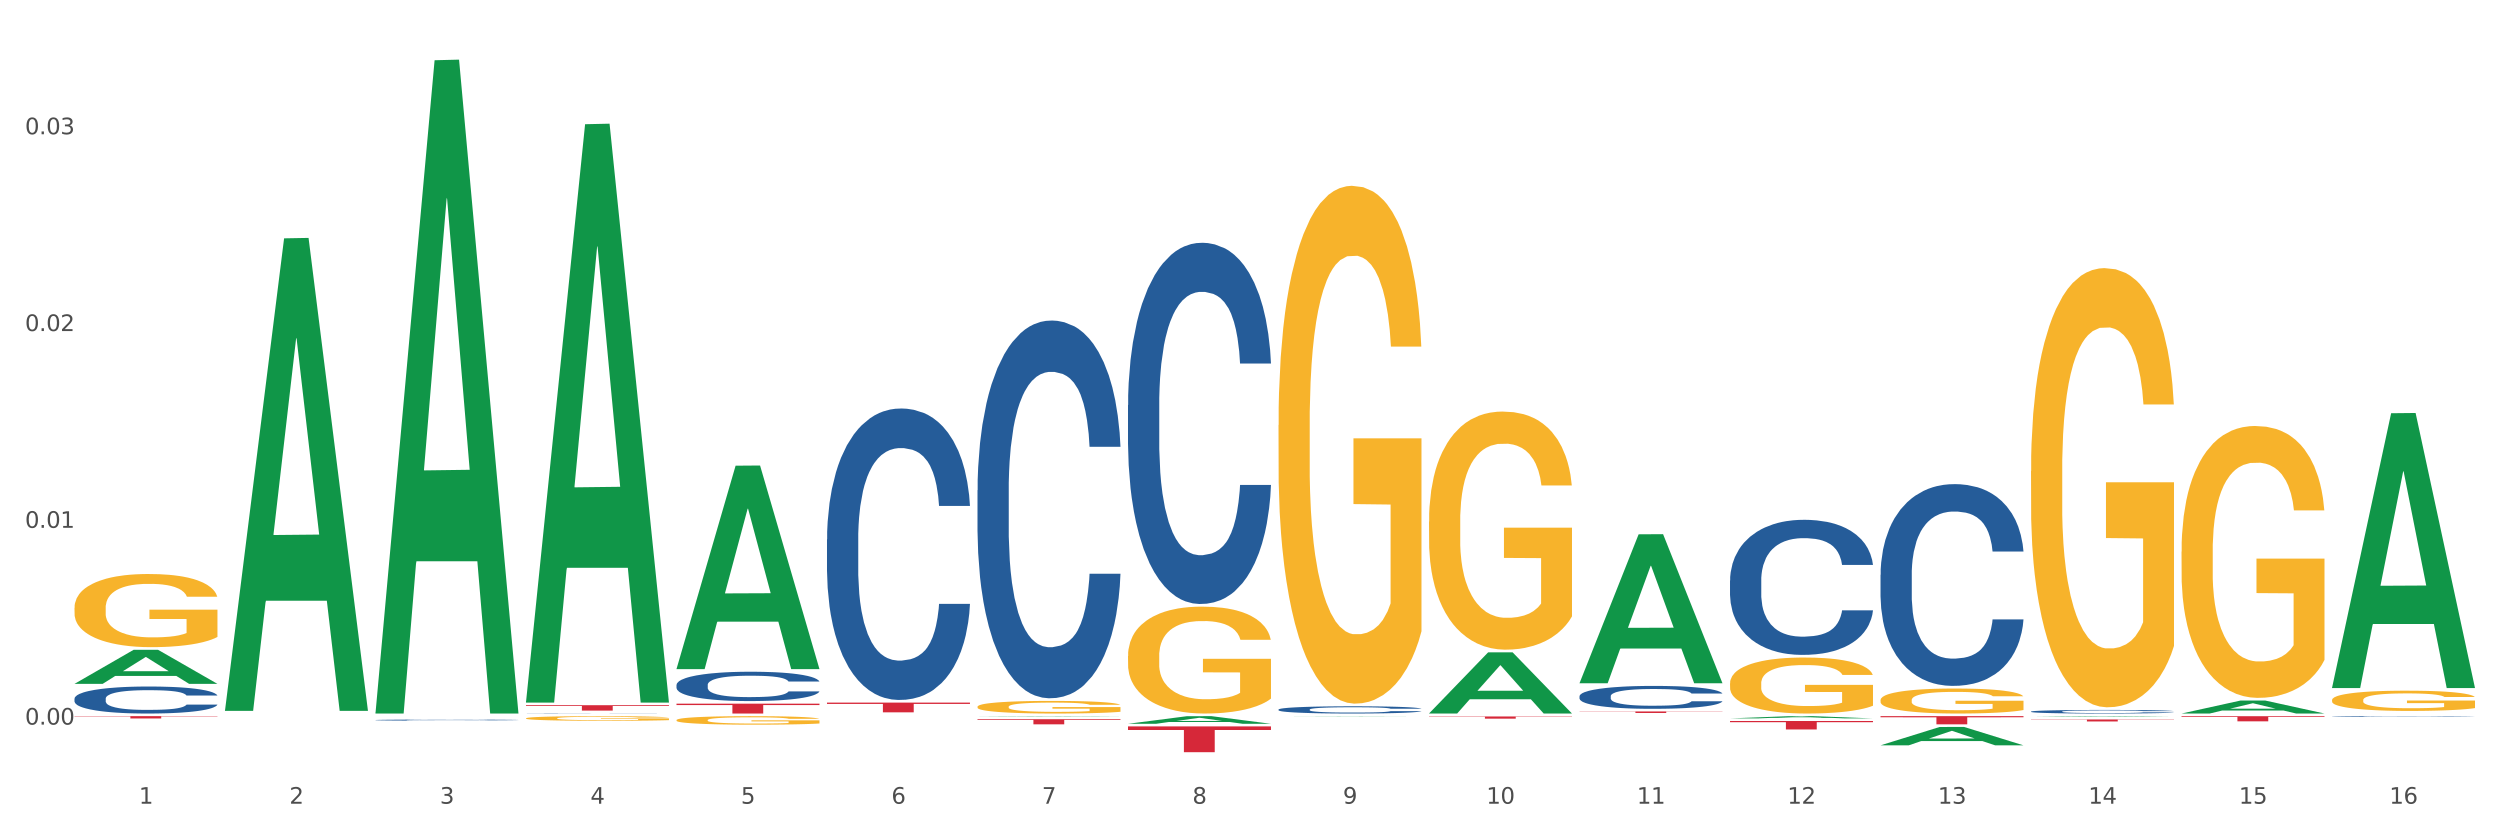 <?xml version="1.0" encoding="utf-8" standalone="no"?>
<!DOCTYPE svg PUBLIC "-//W3C//DTD SVG 1.1//EN"
  "http://www.w3.org/Graphics/SVG/1.1/DTD/svg11.dtd">
<svg xmlns:xlink="http://www.w3.org/1999/xlink" width="1080pt" height="360pt" viewBox="0 0 1080 360" xmlns="http://www.w3.org/2000/svg" version="1.1">
 <rect x="0" y="0" width="1080" height="360" fill="#333333" stroke="none"/>
 <defs>
  <style type="text/css">*{stroke-linejoin: round; stroke-linecap: butt}</style>
 </defs>
 <g id="figure_1">
  <g id="patch_1">
   <path d="M 0 360 
L 1080 360 
L 1080 0 
L 0 0 
z
" style="fill: #ffffff; stroke: #ffffff; stroke-linejoin: miter"/>
  </g>
  <g id="axes_1">
   <g id="matplotlib.axis_1">
    <g id="xtick_1">
     <g id="text_1">
      <!-- 1 -->
      <g style="fill: #4d4d4d" transform="translate(60.004 347.204) scale(0.096 -0.096)">
       <defs>
        <path id="DejaVuSans-31" d="M 794 531 
L 1825 531 
L 1825 4091 
L 703 3866 
L 703 4441 
L 1819 4666 
L 2450 4666 
L 2450 531 
L 3481 531 
L 3481 0 
L 794 0 
L 794 531 
z
" transform="scale(0.016)"/>
       </defs>
       <use xlink:href="#DejaVuSans-31"/>
      </g>
     </g>
    </g>
    <g id="xtick_2">
     <g id="text_2">
      <!-- 2 -->
      <g style="fill: #4d4d4d" transform="translate(125.021 347.204) scale(0.096 -0.096)">
       <defs>
        <path id="DejaVuSans-32" d="M 1228 531 
L 3431 531 
L 3431 0 
L 469 0 
L 469 531 
Q 828 903 1448 1529 
Q 2069 2156 2228 2338 
Q 2531 2678 2651 2914 
Q 2772 3150 2772 3378 
Q 2772 3750 2511 3984 
Q 2250 4219 1831 4219 
Q 1534 4219 1204 4116 
Q 875 4013 500 3803 
L 500 4441 
Q 881 4594 1212 4672 
Q 1544 4750 1819 4750 
Q 2544 4750 2975 4387 
Q 3406 4025 3406 3419 
Q 3406 3131 3298 2873 
Q 3191 2616 2906 2266 
Q 2828 2175 2409 1742 
Q 1991 1309 1228 531 
z
" transform="scale(0.016)"/>
       </defs>
       <use xlink:href="#DejaVuSans-32"/>
      </g>
     </g>
    </g>
    <g id="xtick_3">
     <g id="text_3">
      <!-- 3 -->
      <g style="fill: #4d4d4d" transform="translate(190.039 347.204) scale(0.096 -0.096)">
       <defs>
        <path id="DejaVuSans-33" d="M 2597 2516 
Q 3050 2419 3304 2112 
Q 3559 1806 3559 1356 
Q 3559 666 3084 287 
Q 2609 -91 1734 -91 
Q 1441 -91 1130 -33 
Q 819 25 488 141 
L 488 750 
Q 750 597 1062 519 
Q 1375 441 1716 441 
Q 2309 441 2620 675 
Q 2931 909 2931 1356 
Q 2931 1769 2642 2001 
Q 2353 2234 1838 2234 
L 1294 2234 
L 1294 2753 
L 1863 2753 
Q 2328 2753 2575 2939 
Q 2822 3125 2822 3475 
Q 2822 3834 2567 4026 
Q 2313 4219 1838 4219 
Q 1578 4219 1281 4162 
Q 984 4106 628 3988 
L 628 4550 
Q 988 4650 1302 4700 
Q 1616 4750 1894 4750 
Q 2613 4750 3031 4423 
Q 3450 4097 3450 3541 
Q 3450 3153 3228 2886 
Q 3006 2619 2597 2516 
z
" transform="scale(0.016)"/>
       </defs>
       <use xlink:href="#DejaVuSans-33"/>
      </g>
     </g>
    </g>
    <g id="xtick_4">
     <g id="text_4">
      <!-- 4 -->
      <g style="fill: #4d4d4d" transform="translate(255.056 347.204) scale(0.096 -0.096)">
       <defs>
        <path id="DejaVuSans-34" d="M 2419 4116 
L 825 1625 
L 2419 1625 
L 2419 4116 
z
M 2253 4666 
L 3047 4666 
L 3047 1625 
L 3713 1625 
L 3713 1100 
L 3047 1100 
L 3047 0 
L 2419 0 
L 2419 1100 
L 313 1100 
L 313 1709 
L 2253 4666 
z
" transform="scale(0.016)"/>
       </defs>
       <use xlink:href="#DejaVuSans-34"/>
      </g>
     </g>
    </g>
    <g id="xtick_5">
     <g id="text_5">
      <!-- 5 -->
      <g style="fill: #4d4d4d" transform="translate(320.073 347.204) scale(0.096 -0.096)">
       <defs>
        <path id="DejaVuSans-35" d="M 691 4666 
L 3169 4666 
L 3169 4134 
L 1269 4134 
L 1269 2991 
Q 1406 3038 1543 3061 
Q 1681 3084 1819 3084 
Q 2600 3084 3056 2656 
Q 3513 2228 3513 1497 
Q 3513 744 3044 326 
Q 2575 -91 1722 -91 
Q 1428 -91 1123 -41 
Q 819 9 494 109 
L 494 744 
Q 775 591 1075 516 
Q 1375 441 1709 441 
Q 2250 441 2565 725 
Q 2881 1009 2881 1497 
Q 2881 1984 2565 2268 
Q 2250 2553 1709 2553 
Q 1456 2553 1204 2497 
Q 953 2441 691 2322 
L 691 4666 
z
" transform="scale(0.016)"/>
       </defs>
       <use xlink:href="#DejaVuSans-35"/>
      </g>
     </g>
    </g>
    <g id="xtick_6">
     <g id="text_6">
      <!-- 6 -->
      <g style="fill: #4d4d4d" transform="translate(385.09 347.204) scale(0.096 -0.096)">
       <defs>
        <path id="DejaVuSans-36" d="M 2113 2584 
Q 1688 2584 1439 2293 
Q 1191 2003 1191 1497 
Q 1191 994 1439 701 
Q 1688 409 2113 409 
Q 2538 409 2786 701 
Q 3034 994 3034 1497 
Q 3034 2003 2786 2293 
Q 2538 2584 2113 2584 
z
M 3366 4563 
L 3366 3988 
Q 3128 4100 2886 4159 
Q 2644 4219 2406 4219 
Q 1781 4219 1451 3797 
Q 1122 3375 1075 2522 
Q 1259 2794 1537 2939 
Q 1816 3084 2150 3084 
Q 2853 3084 3261 2657 
Q 3669 2231 3669 1497 
Q 3669 778 3244 343 
Q 2819 -91 2113 -91 
Q 1303 -91 875 529 
Q 447 1150 447 2328 
Q 447 3434 972 4092 
Q 1497 4750 2381 4750 
Q 2619 4750 2861 4703 
Q 3103 4656 3366 4563 
z
" transform="scale(0.016)"/>
       </defs>
       <use xlink:href="#DejaVuSans-36"/>
      </g>
     </g>
    </g>
    <g id="xtick_7">
     <g id="text_7">
      <!-- 7 -->
      <g style="fill: #4d4d4d" transform="translate(450.108 347.204) scale(0.096 -0.096)">
       <defs>
        <path id="DejaVuSans-37" d="M 525 4666 
L 3525 4666 
L 3525 4397 
L 1831 0 
L 1172 0 
L 2766 4134 
L 525 4134 
L 525 4666 
z
" transform="scale(0.016)"/>
       </defs>
       <use xlink:href="#DejaVuSans-37"/>
      </g>
     </g>
    </g>
    <g id="xtick_8">
     <g id="text_8">
      <!-- 8 -->
      <g style="fill: #4d4d4d" transform="translate(515.125 347.204) scale(0.096 -0.096)">
       <defs>
        <path id="DejaVuSans-38" d="M 2034 2216 
Q 1584 2216 1326 1975 
Q 1069 1734 1069 1313 
Q 1069 891 1326 650 
Q 1584 409 2034 409 
Q 2484 409 2743 651 
Q 3003 894 3003 1313 
Q 3003 1734 2745 1975 
Q 2488 2216 2034 2216 
z
M 1403 2484 
Q 997 2584 770 2862 
Q 544 3141 544 3541 
Q 544 4100 942 4425 
Q 1341 4750 2034 4750 
Q 2731 4750 3128 4425 
Q 3525 4100 3525 3541 
Q 3525 3141 3298 2862 
Q 3072 2584 2669 2484 
Q 3125 2378 3379 2068 
Q 3634 1759 3634 1313 
Q 3634 634 3220 271 
Q 2806 -91 2034 -91 
Q 1263 -91 848 271 
Q 434 634 434 1313 
Q 434 1759 690 2068 
Q 947 2378 1403 2484 
z
M 1172 3481 
Q 1172 3119 1398 2916 
Q 1625 2713 2034 2713 
Q 2441 2713 2670 2916 
Q 2900 3119 2900 3481 
Q 2900 3844 2670 4047 
Q 2441 4250 2034 4250 
Q 1625 4250 1398 4047 
Q 1172 3844 1172 3481 
z
" transform="scale(0.016)"/>
       </defs>
       <use xlink:href="#DejaVuSans-38"/>
      </g>
     </g>
    </g>
    <g id="xtick_9">
     <g id="text_9">
      <!-- 9 -->
      <g style="fill: #4d4d4d" transform="translate(580.142 347.204) scale(0.096 -0.096)">
       <defs>
        <path id="DejaVuSans-39" d="M 703 97 
L 703 672 
Q 941 559 1184 500 
Q 1428 441 1663 441 
Q 2288 441 2617 861 
Q 2947 1281 2994 2138 
Q 2813 1869 2534 1725 
Q 2256 1581 1919 1581 
Q 1219 1581 811 2004 
Q 403 2428 403 3163 
Q 403 3881 828 4315 
Q 1253 4750 1959 4750 
Q 2769 4750 3195 4129 
Q 3622 3509 3622 2328 
Q 3622 1225 3098 567 
Q 2575 -91 1691 -91 
Q 1453 -91 1209 -44 
Q 966 3 703 97 
z
M 1959 2075 
Q 2384 2075 2632 2365 
Q 2881 2656 2881 3163 
Q 2881 3666 2632 3958 
Q 2384 4250 1959 4250 
Q 1534 4250 1286 3958 
Q 1038 3666 1038 3163 
Q 1038 2656 1286 2365 
Q 1534 2075 1959 2075 
z
" transform="scale(0.016)"/>
       </defs>
       <use xlink:href="#DejaVuSans-39"/>
      </g>
     </g>
    </g>
    <g id="xtick_10">
     <g id="text_10">
      <!-- 10 -->
      <g style="fill: #4d4d4d" transform="translate(642.105 347.204) scale(0.096 -0.096)">
       <defs>
        <path id="DejaVuSans-30" d="M 2034 4250 
Q 1547 4250 1301 3770 
Q 1056 3291 1056 2328 
Q 1056 1369 1301 889 
Q 1547 409 2034 409 
Q 2525 409 2770 889 
Q 3016 1369 3016 2328 
Q 3016 3291 2770 3770 
Q 2525 4250 2034 4250 
z
M 2034 4750 
Q 2819 4750 3233 4129 
Q 3647 3509 3647 2328 
Q 3647 1150 3233 529 
Q 2819 -91 2034 -91 
Q 1250 -91 836 529 
Q 422 1150 422 2328 
Q 422 3509 836 4129 
Q 1250 4750 2034 4750 
z
" transform="scale(0.016)"/>
       </defs>
       <use xlink:href="#DejaVuSans-31"/>
       <use xlink:href="#DejaVuSans-30" transform="translate(63.623 0)"/>
      </g>
     </g>
    </g>
    <g id="xtick_11">
     <g id="text_11">
      <!-- 11 -->
      <g style="fill: #4d4d4d" transform="translate(707.123 347.204) scale(0.096 -0.096)">
       <use xlink:href="#DejaVuSans-31"/>
       <use xlink:href="#DejaVuSans-31" transform="translate(63.623 0)"/>
      </g>
     </g>
    </g>
    <g id="xtick_12">
     <g id="text_12">
      <!-- 12 -->
      <g style="fill: #4d4d4d" transform="translate(772.14 347.204) scale(0.096 -0.096)">
       <use xlink:href="#DejaVuSans-31"/>
       <use xlink:href="#DejaVuSans-32" transform="translate(63.623 0)"/>
      </g>
     </g>
    </g>
    <g id="xtick_13">
     <g id="text_13">
      <!-- 13 -->
      <g style="fill: #4d4d4d" transform="translate(837.157 347.204) scale(0.096 -0.096)">
       <use xlink:href="#DejaVuSans-31"/>
       <use xlink:href="#DejaVuSans-33" transform="translate(63.623 0)"/>
      </g>
     </g>
    </g>
    <g id="xtick_14">
     <g id="text_14">
      <!-- 14 -->
      <g style="fill: #4d4d4d" transform="translate(902.174 347.204) scale(0.096 -0.096)">
       <use xlink:href="#DejaVuSans-31"/>
       <use xlink:href="#DejaVuSans-34" transform="translate(63.623 0)"/>
      </g>
     </g>
    </g>
    <g id="xtick_15">
     <g id="text_15">
      <!-- 15 -->
      <g style="fill: #4d4d4d" transform="translate(967.192 347.204) scale(0.096 -0.096)">
       <use xlink:href="#DejaVuSans-31"/>
       <use xlink:href="#DejaVuSans-35" transform="translate(63.623 0)"/>
      </g>
     </g>
    </g>
    <g id="xtick_16">
     <g id="text_16">
      <!-- 16 -->
      <g style="fill: #4d4d4d" transform="translate(1032.209 347.204) scale(0.096 -0.096)">
       <use xlink:href="#DejaVuSans-31"/>
       <use xlink:href="#DejaVuSans-36" transform="translate(63.623 0)"/>
      </g>
     </g>
    </g>
    <g id="xtick_17"/>
    <g id="xtick_18"/>
    <g id="xtick_19"/>
    <g id="xtick_20"/>
    <g id="xtick_21"/>
    <g id="xtick_22"/>
    <g id="xtick_23"/>
    <g id="xtick_24"/>
    <g id="xtick_25"/>
    <g id="xtick_26"/>
    <g id="xtick_27"/>
    <g id="xtick_28"/>
    <g id="xtick_29"/>
    <g id="xtick_30"/>
    <g id="xtick_31"/>
   </g>
   <g id="matplotlib.axis_2">
    <g id="ytick_1">
     <g id="text_17">
      <!-- 0.00 -->
      <g style="fill: #4d4d4d" transform="translate(10.8 313.03) scale(0.096 -0.096)">
       <defs>
        <path id="DejaVuSans-2e" d="M 684 794 
L 1344 794 
L 1344 0 
L 684 0 
L 684 794 
z
" transform="scale(0.016)"/>
       </defs>
       <use xlink:href="#DejaVuSans-30"/>
       <use xlink:href="#DejaVuSans-2e" transform="translate(63.623 0)"/>
       <use xlink:href="#DejaVuSans-30" transform="translate(95.41 0)"/>
       <use xlink:href="#DejaVuSans-30" transform="translate(159.033 0)"/>
      </g>
     </g>
    </g>
    <g id="ytick_2">
     <g id="text_18">
      <!-- 0.01 -->
      <g style="fill: #4d4d4d" transform="translate(10.8 228.021) scale(0.096 -0.096)">
       <use xlink:href="#DejaVuSans-30"/>
       <use xlink:href="#DejaVuSans-2e" transform="translate(63.623 0)"/>
       <use xlink:href="#DejaVuSans-30" transform="translate(95.41 0)"/>
       <use xlink:href="#DejaVuSans-31" transform="translate(159.033 0)"/>
      </g>
     </g>
    </g>
    <g id="ytick_3">
     <g id="text_19">
      <!-- 0.02 -->
      <g style="fill: #4d4d4d" transform="translate(10.8 143.013) scale(0.096 -0.096)">
       <use xlink:href="#DejaVuSans-30"/>
       <use xlink:href="#DejaVuSans-2e" transform="translate(63.623 0)"/>
       <use xlink:href="#DejaVuSans-30" transform="translate(95.41 0)"/>
       <use xlink:href="#DejaVuSans-32" transform="translate(159.033 0)"/>
      </g>
     </g>
    </g>
    <g id="ytick_4">
     <g id="text_20">
      <!-- 0.03 -->
      <g style="fill: #4d4d4d" transform="translate(10.8 58.004) scale(0.096 -0.096)">
       <use xlink:href="#DejaVuSans-30"/>
       <use xlink:href="#DejaVuSans-2e" transform="translate(63.623 0)"/>
       <use xlink:href="#DejaVuSans-30" transform="translate(95.41 0)"/>
       <use xlink:href="#DejaVuSans-33" transform="translate(159.033 0)"/>
      </g>
     </g>
    </g>
    <g id="ytick_5"/>
    <g id="ytick_6"/>
    <g id="ytick_7"/>
   </g>
   <g id="PolyCollection_1">
    <path d="M 32.175 295.411 
L 32.239 295.397 
L 57.709 280.724 
L 68.28 280.71 
L 93.941 295.439 
L 81.715 295.439 
L 76.176 292.009 
L 49.877 292.009 
L 49.686 292.064 
L 44.337 295.439 
L 32.175 295.439 
L 32.175 295.411 
L 53.188 289.962 
L 72.864 289.948 
L 63.122 283.85 
L 62.995 283.822 
L 62.867 283.864 
L 53.125 289.948 
L 53.188 289.962 
L 32.175 295.411 
z
" clip-path="url(#paf5d39838e)" style="fill: #109648"/>
    <path d="M 357.261 233.045 
L 357.334 232.93 
L 357.334 229.71 
L 357.553 225.34 
L 358.356 217.291 
L 359.378 211.196 
L 361.131 204.066 
L 362.08 201.076 
L 363.321 197.741 
L 365.876 192.337 
L 368.797 187.737 
L 370.841 185.207 
L 372.374 183.597 
L 375.806 180.722 
L 377.777 179.457 
L 379.821 178.422 
L 381.574 177.732 
L 384.494 176.927 
L 386.83 176.582 
L 389.532 176.467 
L 391.795 176.582 
L 394.788 177.042 
L 399.169 178.422 
L 400.848 179.227 
L 403.111 180.607 
L 405.448 182.447 
L 407.346 184.287 
L 409.536 186.932 
L 411.8 190.382 
L 413.99 194.752 
L 415.523 198.776 
L 416.764 203.031 
L 417.859 208.206 
L 418.663 213.841 
L 419.028 218.555 
L 405.667 218.555 
L 405.302 214.301 
L 404.572 209.701 
L 403.842 206.596 
L 403.038 204.066 
L 401.797 201.191 
L 400.702 199.351 
L 398.877 197.166 
L 397.198 195.787 
L 395.81 194.982 
L 394.131 194.292 
L 390.554 193.602 
L 387.998 193.602 
L 386.392 193.832 
L 384.421 194.407 
L 382.742 195.212 
L 380.77 196.591 
L 379.237 198.086 
L 377.704 200.041 
L 376.828 201.421 
L 375.514 203.951 
L 374.638 206.021 
L 373.469 209.586 
L 372.812 212.116 
L 371.644 218.67 
L 371.133 223.5 
L 370.914 226.835 
L 370.768 230.515 
L 370.768 248.454 
L 371.206 256.504 
L 371.571 259.953 
L 372.155 263.863 
L 373.25 268.923 
L 374.857 273.868 
L 376.536 277.433 
L 377.923 279.618 
L 379.237 281.227 
L 380.551 282.492 
L 382.158 283.642 
L 383.472 284.332 
L 385.443 285.022 
L 387.779 285.367 
L 389.605 285.367 
L 393.328 284.792 
L 395.007 284.217 
L 396.614 283.412 
L 398.366 282.147 
L 399.753 280.768 
L 400.556 279.733 
L 401.87 277.548 
L 402.892 275.248 
L 403.769 272.603 
L 404.353 270.303 
L 405.01 266.853 
L 405.521 262.943 
L 405.667 260.873 
L 419.028 260.873 
L 418.736 265.013 
L 418.224 269.038 
L 417.202 274.443 
L 416.399 277.548 
L 415.158 281.342 
L 413.844 284.562 
L 412.019 288.127 
L 410.339 290.772 
L 408.587 293.072 
L 406.689 295.142 
L 403.257 298.017 
L 402.016 298.822 
L 399.388 300.202 
L 397.344 301.007 
L 394.35 301.812 
L 391.284 302.271 
L 388.071 302.386 
L 385.224 302.157 
L 382.085 301.467 
L 380.113 300.777 
L 377.923 299.742 
L 375.368 298.132 
L 372.958 296.177 
L 370.695 293.877 
L 368.578 291.232 
L 366.606 288.242 
L 364.051 283.297 
L 362.153 278.468 
L 360.766 273.983 
L 359.817 270.188 
L 358.867 265.358 
L 358.356 262.023 
L 357.553 253.974 
L 357.261 246.499 
L 357.261 233.045 
z
" clip-path="url(#paf5d39838e)" style="fill: #255c99"/>
    <path d="M 292.244 295.882 
L 292.317 295.87 
L 292.317 295.546 
L 292.536 295.106 
L 293.339 294.296 
L 294.361 293.683 
L 296.113 292.965 
L 297.063 292.664 
L 298.304 292.328 
L 300.859 291.784 
L 303.78 291.321 
L 305.824 291.067 
L 307.357 290.905 
L 310.788 290.615 
L 312.76 290.488 
L 314.804 290.384 
L 316.556 290.315 
L 319.477 290.233 
L 321.813 290.199 
L 324.514 290.187 
L 326.778 290.199 
L 329.771 290.245 
L 334.152 290.384 
L 335.831 290.465 
L 338.094 290.604 
L 340.431 290.789 
L 342.329 290.974 
L 344.519 291.24 
L 346.782 291.588 
L 348.973 292.027 
L 350.506 292.433 
L 351.747 292.861 
L 352.842 293.382 
L 353.645 293.949 
L 354.01 294.423 
L 340.65 294.423 
L 340.284 293.995 
L 339.554 293.532 
L 338.824 293.22 
L 338.021 292.965 
L 336.78 292.676 
L 335.685 292.49 
L 333.86 292.27 
L 332.18 292.132 
L 330.793 292.051 
L 329.114 291.981 
L 325.536 291.912 
L 322.981 291.912 
L 321.375 291.935 
L 319.404 291.993 
L 317.724 292.074 
L 315.753 292.213 
L 314.22 292.363 
L 312.687 292.56 
L 311.811 292.699 
L 310.496 292.953 
L 309.62 293.162 
L 308.452 293.52 
L 307.795 293.775 
L 306.627 294.435 
L 306.116 294.921 
L 305.897 295.257 
L 305.751 295.627 
L 305.751 297.432 
L 306.189 298.243 
L 306.554 298.59 
L 307.138 298.983 
L 308.233 299.493 
L 309.839 299.99 
L 311.519 300.349 
L 312.906 300.569 
L 314.22 300.731 
L 315.534 300.858 
L 317.14 300.974 
L 318.455 301.044 
L 320.426 301.113 
L 322.762 301.148 
L 324.587 301.148 
L 328.311 301.09 
L 329.99 301.032 
L 331.596 300.951 
L 333.349 300.824 
L 334.736 300.685 
L 335.539 300.581 
L 336.853 300.361 
L 337.875 300.129 
L 338.751 299.863 
L 339.335 299.632 
L 339.992 299.284 
L 340.504 298.891 
L 340.65 298.682 
L 354.01 298.682 
L 353.718 299.099 
L 353.207 299.504 
L 352.185 300.048 
L 351.382 300.361 
L 350.141 300.743 
L 348.827 301.067 
L 347.001 301.425 
L 345.322 301.692 
L 343.57 301.923 
L 341.672 302.131 
L 338.24 302.421 
L 336.999 302.502 
L 334.371 302.641 
L 332.326 302.722 
L 329.333 302.803 
L 326.267 302.849 
L 323.054 302.861 
L 320.207 302.837 
L 317.067 302.768 
L 315.096 302.699 
L 312.906 302.594 
L 310.35 302.432 
L 307.941 302.236 
L 305.678 302.004 
L 303.561 301.738 
L 301.589 301.437 
L 299.034 300.939 
L 297.136 300.453 
L 295.748 300.002 
L 294.799 299.62 
L 293.85 299.134 
L 293.339 298.798 
L 292.536 297.988 
L 292.244 297.236 
L 292.244 295.882 
z
" clip-path="url(#paf5d39838e)" style="fill: #255c99"/>
    <path d="M 227.227 308.183 
L 227.3 308.182 
L 227.3 308.179 
L 227.519 308.175 
L 228.322 308.168 
L 229.344 308.162 
L 231.096 308.155 
L 232.045 308.152 
L 233.287 308.149 
L 235.842 308.144 
L 238.762 308.139 
L 240.807 308.137 
L 242.34 308.136 
L 245.771 308.133 
L 247.743 308.132 
L 249.787 308.131 
L 251.539 308.13 
L 254.459 308.129 
L 256.796 308.129 
L 259.497 308.129 
L 261.76 308.129 
L 264.754 308.129 
L 269.134 308.131 
L 270.814 308.131 
L 273.077 308.133 
L 275.413 308.134 
L 277.312 308.136 
L 279.502 308.139 
L 281.765 308.142 
L 283.955 308.146 
L 285.489 308.15 
L 286.73 308.154 
L 287.825 308.159 
L 288.628 308.164 
L 288.993 308.169 
L 275.632 308.169 
L 275.267 308.165 
L 274.537 308.16 
L 273.807 308.157 
L 273.004 308.155 
L 271.763 308.152 
L 270.668 308.151 
L 268.842 308.148 
L 267.163 308.147 
L 265.776 308.146 
L 264.097 308.146 
L 260.519 308.145 
L 257.964 308.145 
L 256.358 308.145 
L 254.386 308.146 
L 252.707 308.147 
L 250.736 308.148 
L 249.203 308.149 
L 247.669 308.151 
L 246.793 308.152 
L 245.479 308.155 
L 244.603 308.157 
L 243.435 308.16 
L 242.778 308.163 
L 241.61 308.169 
L 241.099 308.173 
L 240.88 308.177 
L 240.734 308.18 
L 240.734 308.197 
L 241.172 308.205 
L 241.537 308.208 
L 242.121 308.212 
L 243.216 308.217 
L 244.822 308.221 
L 246.501 308.225 
L 247.889 308.227 
L 249.203 308.228 
L 250.517 308.23 
L 252.123 308.231 
L 253.437 308.231 
L 255.409 308.232 
L 257.745 308.232 
L 259.57 308.232 
L 263.294 308.232 
L 264.973 308.231 
L 266.579 308.23 
L 268.331 308.229 
L 269.718 308.228 
L 270.522 308.227 
L 271.836 308.225 
L 272.858 308.223 
L 273.734 308.22 
L 274.318 308.218 
L 274.975 308.215 
L 275.486 308.211 
L 275.632 308.209 
L 288.993 308.209 
L 288.701 308.213 
L 288.19 308.217 
L 287.168 308.222 
L 286.365 308.225 
L 285.124 308.229 
L 283.809 308.232 
L 281.984 308.235 
L 280.305 308.237 
L 278.553 308.24 
L 276.654 308.242 
L 273.223 308.244 
L 271.982 308.245 
L 269.353 308.246 
L 267.309 308.247 
L 264.316 308.248 
L 261.249 308.248 
L 258.037 308.249 
L 255.19 308.248 
L 252.05 308.248 
L 250.079 308.247 
L 247.889 308.246 
L 245.333 308.244 
L 242.924 308.243 
L 240.661 308.24 
L 238.543 308.238 
L 236.572 308.235 
L 234.017 308.23 
L 232.118 308.226 
L 230.731 308.222 
L 229.782 308.218 
L 228.833 308.213 
L 228.322 308.21 
L 227.519 308.202 
L 227.227 308.195 
L 227.227 308.183 
z
" clip-path="url(#paf5d39838e)" style="fill: #255c99"/>
    <path d="M 162.209 311.062 
L 162.282 311.061 
L 162.282 311.049 
L 162.502 311.032 
L 163.305 311.001 
L 164.327 310.978 
L 166.079 310.95 
L 167.028 310.939 
L 168.269 310.926 
L 170.825 310.906 
L 173.745 310.888 
L 175.789 310.878 
L 177.323 310.872 
L 180.754 310.861 
L 182.725 310.856 
L 184.77 310.852 
L 186.522 310.85 
L 189.442 310.847 
L 191.778 310.845 
L 194.48 310.845 
L 196.743 310.845 
L 199.737 310.847 
L 204.117 310.852 
L 205.796 310.855 
L 208.06 310.861 
L 210.396 310.868 
L 212.294 310.875 
L 214.485 310.885 
L 216.748 310.898 
L 218.938 310.915 
L 220.471 310.93 
L 221.713 310.947 
L 222.808 310.966 
L 223.611 310.988 
L 223.976 311.006 
L 210.615 311.006 
L 210.25 310.99 
L 209.52 310.972 
L 208.79 310.96 
L 207.987 310.95 
L 206.746 310.939 
L 205.65 310.932 
L 203.825 310.924 
L 202.146 310.919 
L 200.759 310.916 
L 199.079 310.913 
L 195.502 310.91 
L 192.947 310.91 
L 191.34 310.911 
L 189.369 310.913 
L 187.69 310.917 
L 185.719 310.922 
L 184.185 310.928 
L 182.652 310.935 
L 181.776 310.94 
L 180.462 310.95 
L 179.586 310.958 
L 178.418 310.972 
L 177.761 310.981 
L 176.592 311.006 
L 176.081 311.025 
L 175.862 311.038 
L 175.716 311.052 
L 175.716 311.121 
L 176.154 311.151 
L 176.519 311.165 
L 177.104 311.18 
L 178.199 311.199 
L 179.805 311.218 
L 181.484 311.232 
L 182.871 311.24 
L 184.185 311.246 
L 185.5 311.251 
L 187.106 311.255 
L 188.42 311.258 
L 190.391 311.261 
L 192.728 311.262 
L 194.553 311.262 
L 198.276 311.26 
L 199.956 311.258 
L 201.562 311.254 
L 203.314 311.25 
L 204.701 311.244 
L 205.504 311.24 
L 206.819 311.232 
L 207.841 311.223 
L 208.717 311.213 
L 209.301 311.204 
L 209.958 311.191 
L 210.469 311.176 
L 210.615 311.168 
L 223.976 311.168 
L 223.684 311.184 
L 223.173 311.199 
L 222.151 311.22 
L 221.348 311.232 
L 220.106 311.247 
L 218.792 311.259 
L 216.967 311.273 
L 215.288 311.283 
L 213.535 311.291 
L 211.637 311.299 
L 208.206 311.31 
L 206.965 311.313 
L 204.336 311.319 
L 202.292 311.322 
L 199.299 311.325 
L 196.232 311.327 
L 193.02 311.327 
L 190.172 311.326 
L 187.033 311.324 
L 185.062 311.321 
L 182.871 311.317 
L 180.316 311.311 
L 177.907 311.303 
L 175.643 311.295 
L 173.526 311.284 
L 171.555 311.273 
L 168.999 311.254 
L 167.101 311.236 
L 165.714 311.218 
L 164.765 311.204 
L 163.816 311.185 
L 163.305 311.173 
L 162.502 311.142 
L 162.209 311.113 
L 162.209 311.062 
z
" clip-path="url(#paf5d39838e)" style="fill: #255c99"/>
    <path d="M 32.175 301.819 
L 32.248 301.808 
L 32.248 301.51 
L 32.467 301.105 
L 33.27 300.358 
L 34.292 299.793 
L 36.045 299.132 
L 36.994 298.855 
L 38.235 298.546 
L 40.79 298.045 
L 43.711 297.618 
L 45.755 297.384 
L 47.288 297.234 
L 50.72 296.968 
L 52.691 296.85 
L 54.735 296.754 
L 56.487 296.69 
L 59.408 296.616 
L 61.744 296.584 
L 64.445 296.573 
L 66.709 296.584 
L 69.702 296.627 
L 74.083 296.754 
L 75.762 296.829 
L 78.025 296.957 
L 80.362 297.128 
L 82.26 297.298 
L 84.45 297.543 
L 86.713 297.863 
L 88.904 298.269 
L 90.437 298.642 
L 91.678 299.036 
L 92.773 299.516 
L 93.576 300.038 
L 93.941 300.476 
L 80.581 300.476 
L 80.216 300.081 
L 79.485 299.655 
L 78.755 299.367 
L 77.952 299.132 
L 76.711 298.866 
L 75.616 298.695 
L 73.791 298.492 
L 72.111 298.364 
L 70.724 298.29 
L 69.045 298.226 
L 65.468 298.162 
L 62.912 298.162 
L 61.306 298.183 
L 59.335 298.237 
L 57.655 298.311 
L 55.684 298.439 
L 54.151 298.578 
L 52.618 298.759 
L 51.742 298.887 
L 50.427 299.122 
L 49.551 299.313 
L 48.383 299.644 
L 47.726 299.879 
L 46.558 300.486 
L 46.047 300.934 
L 45.828 301.243 
L 45.682 301.585 
L 45.682 303.248 
L 46.12 303.994 
L 46.485 304.314 
L 47.069 304.677 
L 48.164 305.146 
L 49.77 305.604 
L 51.45 305.935 
L 52.837 306.137 
L 54.151 306.287 
L 55.465 306.404 
L 57.071 306.511 
L 58.386 306.575 
L 60.357 306.639 
L 62.693 306.671 
L 64.518 306.671 
L 68.242 306.617 
L 69.921 306.564 
L 71.527 306.489 
L 73.28 306.372 
L 74.667 306.244 
L 75.47 306.148 
L 76.784 305.945 
L 77.806 305.732 
L 78.682 305.487 
L 79.266 305.274 
L 79.923 304.954 
L 80.435 304.591 
L 80.581 304.399 
L 93.941 304.399 
L 93.649 304.783 
L 93.138 305.156 
L 92.116 305.658 
L 91.313 305.945 
L 90.072 306.297 
L 88.758 306.596 
L 86.932 306.926 
L 85.253 307.172 
L 83.501 307.385 
L 81.603 307.577 
L 78.171 307.843 
L 76.93 307.918 
L 74.302 308.046 
L 72.257 308.121 
L 69.264 308.195 
L 66.198 308.238 
L 62.985 308.249 
L 60.138 308.227 
L 56.998 308.163 
L 55.027 308.099 
L 52.837 308.003 
L 50.281 307.854 
L 47.872 307.673 
L 45.609 307.46 
L 43.492 307.214 
L 41.52 306.937 
L 38.965 306.479 
L 37.067 306.031 
L 35.679 305.615 
L 34.73 305.263 
L 33.781 304.815 
L 33.27 304.506 
L 32.467 303.76 
L 32.175 303.067 
L 32.175 301.819 
z
" clip-path="url(#paf5d39838e)" style="fill: #255c99"/>
    <path d="M 32.175 309.383 
L 93.941 309.383 
L 93.941 309.519 
L 69.645 309.52 
L 69.645 310.363 
L 56.325 310.363 
L 56.325 309.52 
L 32.175 309.519 
L 32.175 309.384 
L 32.175 309.383 
z
" clip-path="url(#paf5d39838e)" style="fill: #d62839"/>
    <path d="M 227.227 304.656 
L 288.993 304.656 
L 288.993 304.981 
L 264.696 304.983 
L 264.696 306.994 
L 251.377 306.994 
L 251.377 304.983 
L 227.227 304.981 
L 227.227 304.658 
L 227.227 304.656 
z
" clip-path="url(#paf5d39838e)" style="fill: #d62839"/>
    <path d="M 32.175 262.575 
L 32.248 262.546 
L 32.248 261.507 
L 32.394 260.612 
L 33.123 258.447 
L 34.217 256.658 
L 35.019 255.705 
L 35.821 254.926 
L 36.769 254.147 
L 37.936 253.338 
L 40.051 252.155 
L 41.363 251.549 
L 42.968 250.914 
L 45.885 249.99 
L 47.999 249.471 
L 50.187 249.038 
L 53.76 248.518 
L 56.094 248.287 
L 58.573 248.114 
L 61.563 247.999 
L 63.824 247.97 
L 68.783 248.056 
L 73.012 248.316 
L 75.054 248.518 
L 77.679 248.865 
L 79.065 249.095 
L 81.326 249.557 
L 83.659 250.163 
L 85.263 250.683 
L 87.67 251.664 
L 89.493 252.646 
L 91.17 253.858 
L 92.045 254.695 
L 92.702 255.474 
L 93.285 256.369 
L 93.868 257.784 
L 80.742 257.784 
L 80.232 256.773 
L 79.43 255.821 
L 78.263 254.897 
L 77.242 254.32 
L 75.492 253.598 
L 73.887 253.136 
L 72.21 252.79 
L 70.168 252.501 
L 68.564 252.357 
L 66.303 252.242 
L 61.855 252.27 
L 58.865 252.501 
L 56.823 252.79 
L 55.511 253.05 
L 54.344 253.338 
L 53.031 253.743 
L 51.5 254.349 
L 50.406 254.897 
L 49.312 255.59 
L 48.437 256.283 
L 47.635 257.091 
L 46.979 257.957 
L 46.468 258.851 
L 46.031 259.948 
L 45.666 261.767 
L 45.666 265.721 
L 45.812 266.616 
L 46.176 267.799 
L 46.614 268.694 
L 47.343 269.762 
L 47.999 270.484 
L 49.239 271.523 
L 50.625 272.389 
L 51.719 272.937 
L 52.812 273.399 
L 54.708 274.034 
L 56.823 274.554 
L 58.646 274.871 
L 61.126 275.16 
L 62.803 275.275 
L 64.261 275.333 
L 67.835 275.333 
L 70.387 275.246 
L 73.231 275.044 
L 75.419 274.785 
L 77.242 274.467 
L 79.284 273.947 
L 80.596 273.457 
L 80.596 267.424 
L 64.553 267.395 
L 64.553 263.383 
L 93.941 263.383 
L 93.941 275.16 
L 92.702 275.766 
L 91.316 276.314 
L 89.858 276.805 
L 87.67 277.411 
L 85.045 277.988 
L 82.711 278.393 
L 80.232 278.739 
L 77.315 279.056 
L 73.523 279.345 
L 71.189 279.46 
L 68.272 279.547 
L 64.845 279.576 
L 61.855 279.518 
L 58.938 279.374 
L 55.875 279.114 
L 52.885 278.739 
L 50.625 278.364 
L 48.364 277.902 
L 45.958 277.296 
L 44.062 276.718 
L 42.603 276.199 
L 40.999 275.535 
L 39.249 274.669 
L 37.936 273.89 
L 36.769 273.082 
L 35.529 272.042 
L 34.654 271.148 
L 33.779 270.022 
L 33.269 269.185 
L 32.685 267.886 
L 32.248 266.068 
L 32.175 262.575 
z
" clip-path="url(#paf5d39838e)" style="fill: #f7b32b"/>
    <path d="M 357.261 303.521 
L 419.028 303.521 
L 419.028 304.104 
L 394.731 304.108 
L 394.731 307.716 
L 381.412 307.716 
L 381.412 304.108 
L 357.261 304.104 
L 357.261 303.525 
L 357.261 303.521 
z
" clip-path="url(#paf5d39838e)" style="fill: #d62839"/>
    <path d="M 422.278 310.697 
L 484.045 310.697 
L 484.045 311.006 
L 459.748 311.008 
L 459.748 312.921 
L 446.429 312.921 
L 446.429 311.008 
L 422.278 311.006 
L 422.278 310.699 
L 422.278 310.697 
z
" clip-path="url(#paf5d39838e)" style="fill: #d62839"/>
    <path d="M 487.296 313.811 
L 549.062 313.811 
L 549.062 315.359 
L 524.765 315.37 
L 524.765 324.95 
L 511.446 324.95 
L 511.446 315.37 
L 487.296 315.359 
L 487.296 313.822 
L 487.296 313.811 
z
" clip-path="url(#paf5d39838e)" style="fill: #d62839"/>
    <path d="M 617.33 309.526 
L 679.097 309.526 
L 679.097 309.655 
L 654.8 309.656 
L 654.8 310.452 
L 641.481 310.452 
L 641.481 309.656 
L 617.33 309.655 
L 617.33 309.527 
L 617.33 309.526 
z
" clip-path="url(#paf5d39838e)" style="fill: #d62839"/>
    <path d="M 682.347 307.347 
L 744.114 307.347 
L 744.114 307.439 
L 719.817 307.439 
L 719.817 308.009 
L 706.498 308.009 
L 706.498 307.439 
L 682.347 307.439 
L 682.347 307.347 
L 682.347 307.347 
z
" clip-path="url(#paf5d39838e)" style="fill: #d62839"/>
    <path d="M 747.365 311.484 
L 809.131 311.484 
L 809.131 311.988 
L 784.834 311.992 
L 784.834 315.116 
L 771.515 315.116 
L 771.515 311.992 
L 747.365 311.988 
L 747.365 311.487 
L 747.365 311.484 
z
" clip-path="url(#paf5d39838e)" style="fill: #d62839"/>
    <path d="M 812.382 309.383 
L 874.148 309.383 
L 874.148 309.873 
L 849.852 309.876 
L 849.852 312.91 
L 836.532 312.91 
L 836.532 309.876 
L 812.382 309.873 
L 812.382 309.386 
L 812.382 309.383 
z
" clip-path="url(#paf5d39838e)" style="fill: #d62839"/>
    <path d="M 422.278 211.791 
L 422.351 211.642 
L 422.351 207.469 
L 422.57 201.806 
L 423.374 191.374 
L 424.396 183.475 
L 426.148 174.235 
L 427.097 170.36 
L 428.338 166.039 
L 430.894 159.034 
L 433.814 153.073 
L 435.858 149.794 
L 437.391 147.708 
L 440.823 143.982 
L 442.794 142.343 
L 444.839 141.001 
L 446.591 140.107 
L 449.511 139.064 
L 451.847 138.617 
L 454.549 138.468 
L 456.812 138.617 
L 459.806 139.213 
L 464.186 141.001 
L 465.865 142.045 
L 468.129 143.833 
L 470.465 146.217 
L 472.363 148.602 
L 474.554 152.03 
L 476.817 156.501 
L 479.007 162.164 
L 480.54 167.38 
L 481.782 172.894 
L 482.877 179.6 
L 483.68 186.903 
L 484.045 193.013 
L 470.684 193.013 
L 470.319 187.499 
L 469.589 181.538 
L 468.859 177.514 
L 468.056 174.235 
L 466.814 170.509 
L 465.719 168.125 
L 463.894 165.293 
L 462.215 163.505 
L 460.828 162.462 
L 459.148 161.568 
L 455.571 160.673 
L 453.016 160.673 
L 451.409 160.972 
L 449.438 161.717 
L 447.759 162.76 
L 445.788 164.548 
L 444.254 166.486 
L 442.721 169.019 
L 441.845 170.808 
L 440.531 174.086 
L 439.655 176.769 
L 438.487 181.389 
L 437.83 184.667 
L 436.661 193.162 
L 436.15 199.421 
L 435.931 203.743 
L 435.785 208.512 
L 435.785 231.761 
L 436.223 242.193 
L 436.588 246.664 
L 437.172 251.731 
L 438.268 258.289 
L 439.874 264.697 
L 441.553 269.317 
L 442.94 272.148 
L 444.254 274.235 
L 445.569 275.874 
L 447.175 277.365 
L 448.489 278.259 
L 450.46 279.153 
L 452.797 279.6 
L 454.622 279.6 
L 458.345 278.855 
L 460.025 278.11 
L 461.631 277.066 
L 463.383 275.427 
L 464.77 273.639 
L 465.573 272.298 
L 466.887 269.466 
L 467.91 266.485 
L 468.786 263.058 
L 469.37 260.077 
L 470.027 255.606 
L 470.538 250.539 
L 470.684 247.856 
L 484.045 247.856 
L 483.753 253.222 
L 483.242 258.438 
L 482.22 265.442 
L 481.416 269.466 
L 480.175 274.384 
L 478.861 278.557 
L 477.036 283.177 
L 475.357 286.604 
L 473.604 289.585 
L 471.706 292.268 
L 468.275 295.993 
L 467.034 297.037 
L 464.405 298.825 
L 462.361 299.868 
L 459.367 300.911 
L 456.301 301.508 
L 453.089 301.657 
L 450.241 301.359 
L 447.102 300.464 
L 445.131 299.57 
L 442.94 298.229 
L 440.385 296.142 
L 437.976 293.609 
L 435.712 290.628 
L 433.595 287.201 
L 431.624 283.326 
L 429.068 276.917 
L 427.17 270.658 
L 425.783 264.846 
L 424.834 259.928 
L 423.885 253.669 
L 423.374 249.347 
L 422.57 238.915 
L 422.278 229.228 
L 422.278 211.791 
z
" clip-path="url(#paf5d39838e)" style="fill: #255c99"/>
    <path d="M 487.296 174.995 
L 487.369 174.853 
L 487.369 170.862 
L 487.588 165.447 
L 488.391 155.471 
L 489.413 147.917 
L 491.165 139.081 
L 492.114 135.376 
L 493.356 131.243 
L 495.911 124.545 
L 498.831 118.844 
L 500.876 115.709 
L 502.409 113.714 
L 505.84 110.151 
L 507.811 108.583 
L 509.856 107.301 
L 511.608 106.446 
L 514.528 105.448 
L 516.865 105.02 
L 519.566 104.878 
L 521.829 105.02 
L 524.823 105.59 
L 529.203 107.301 
L 530.883 108.298 
L 533.146 110.008 
L 535.482 112.289 
L 537.38 114.569 
L 539.571 117.847 
L 541.834 122.122 
L 544.024 127.538 
L 545.558 132.526 
L 546.799 137.799 
L 547.894 144.212 
L 548.697 151.195 
L 549.062 157.038 
L 535.701 157.038 
L 535.336 151.765 
L 534.606 146.065 
L 533.876 142.217 
L 533.073 139.081 
L 531.832 135.519 
L 530.737 133.238 
L 528.911 130.531 
L 527.232 128.82 
L 525.845 127.823 
L 524.166 126.968 
L 520.588 126.113 
L 518.033 126.113 
L 516.427 126.398 
L 514.455 127.11 
L 512.776 128.108 
L 510.805 129.818 
L 509.272 131.671 
L 507.738 134.093 
L 506.862 135.804 
L 505.548 138.939 
L 504.672 141.504 
L 503.504 145.922 
L 502.847 149.057 
L 501.679 157.181 
L 501.168 163.166 
L 500.949 167.299 
L 500.803 171.86 
L 500.803 194.092 
L 501.241 204.068 
L 501.606 208.344 
L 502.19 213.189 
L 503.285 219.46 
L 504.891 225.588 
L 506.57 230.006 
L 507.957 232.714 
L 509.272 234.709 
L 510.586 236.276 
L 512.192 237.702 
L 513.506 238.557 
L 515.478 239.412 
L 517.814 239.839 
L 519.639 239.839 
L 523.363 239.127 
L 525.042 238.414 
L 526.648 237.417 
L 528.4 235.849 
L 529.787 234.139 
L 530.591 232.856 
L 531.905 230.148 
L 532.927 227.298 
L 533.803 224.02 
L 534.387 221.17 
L 535.044 216.894 
L 535.555 212.049 
L 535.701 209.484 
L 549.062 209.484 
L 548.77 214.614 
L 548.259 219.602 
L 547.237 226.3 
L 546.434 230.148 
L 545.193 234.851 
L 543.878 238.842 
L 542.053 243.26 
L 540.374 246.537 
L 538.622 249.388 
L 536.723 251.953 
L 533.292 255.516 
L 532.051 256.514 
L 529.422 258.224 
L 527.378 259.221 
L 524.385 260.219 
L 521.318 260.789 
L 518.106 260.931 
L 515.258 260.646 
L 512.119 259.791 
L 510.148 258.936 
L 507.957 257.654 
L 505.402 255.658 
L 502.993 253.236 
L 500.73 250.385 
L 498.612 247.108 
L 496.641 243.402 
L 494.086 237.274 
L 492.187 231.288 
L 490.8 225.73 
L 489.851 221.027 
L 488.902 215.042 
L 488.391 210.909 
L 487.588 200.933 
L 487.296 191.669 
L 487.296 174.995 
z
" clip-path="url(#paf5d39838e)" style="fill: #255c99"/>
    <path d="M 552.313 306.522 
L 552.386 306.519 
L 552.386 306.439 
L 552.605 306.33 
L 553.408 306.13 
L 554.43 305.978 
L 556.182 305.8 
L 557.132 305.726 
L 558.373 305.643 
L 560.928 305.508 
L 563.848 305.394 
L 565.893 305.331 
L 567.426 305.291 
L 570.857 305.219 
L 572.829 305.188 
L 574.873 305.162 
L 576.625 305.145 
L 579.546 305.125 
L 581.882 305.116 
L 584.583 305.113 
L 586.847 305.116 
L 589.84 305.127 
L 594.221 305.162 
L 595.9 305.182 
L 598.163 305.216 
L 600.499 305.262 
L 602.398 305.308 
L 604.588 305.374 
L 606.851 305.46 
L 609.042 305.568 
L 610.575 305.669 
L 611.816 305.775 
L 612.911 305.903 
L 613.714 306.044 
L 614.079 306.161 
L 600.718 306.161 
L 600.353 306.055 
L 599.623 305.941 
L 598.893 305.863 
L 598.09 305.8 
L 596.849 305.729 
L 595.754 305.683 
L 593.929 305.629 
L 592.249 305.594 
L 590.862 305.574 
L 589.183 305.557 
L 585.605 305.54 
L 583.05 305.54 
L 581.444 305.545 
L 579.473 305.56 
L 577.793 305.58 
L 575.822 305.614 
L 574.289 305.651 
L 572.756 305.7 
L 571.88 305.734 
L 570.565 305.797 
L 569.689 305.849 
L 568.521 305.938 
L 567.864 306.001 
L 566.696 306.164 
L 566.185 306.284 
L 565.966 306.367 
L 565.82 306.459 
L 565.82 306.906 
L 566.258 307.106 
L 566.623 307.192 
L 567.207 307.289 
L 568.302 307.415 
L 569.908 307.538 
L 571.588 307.627 
L 572.975 307.682 
L 574.289 307.722 
L 575.603 307.753 
L 577.209 307.782 
L 578.523 307.799 
L 580.495 307.816 
L 582.831 307.825 
L 584.656 307.825 
L 588.38 307.81 
L 590.059 307.796 
L 591.665 307.776 
L 593.418 307.745 
L 594.805 307.71 
L 595.608 307.684 
L 596.922 307.63 
L 597.944 307.573 
L 598.82 307.507 
L 599.404 307.45 
L 600.061 307.364 
L 600.572 307.266 
L 600.718 307.215 
L 614.079 307.215 
L 613.787 307.318 
L 613.276 307.418 
L 612.254 307.553 
L 611.451 307.63 
L 610.21 307.725 
L 608.896 307.805 
L 607.07 307.893 
L 605.391 307.959 
L 603.639 308.017 
L 601.741 308.068 
L 598.309 308.14 
L 597.068 308.16 
L 594.44 308.194 
L 592.395 308.214 
L 589.402 308.234 
L 586.336 308.246 
L 583.123 308.249 
L 580.276 308.243 
L 577.136 308.226 
L 575.165 308.208 
L 572.975 308.183 
L 570.419 308.143 
L 568.01 308.094 
L 565.747 308.037 
L 563.629 307.971 
L 561.658 307.896 
L 559.103 307.773 
L 557.205 307.653 
L 555.817 307.541 
L 554.868 307.447 
L 553.919 307.327 
L 553.408 307.243 
L 552.605 307.043 
L 552.313 306.857 
L 552.313 306.522 
z
" clip-path="url(#paf5d39838e)" style="fill: #255c99"/>
    <path d="M 682.347 300.759 
L 682.42 300.75 
L 682.42 300.497 
L 682.639 300.153 
L 683.443 299.52 
L 684.465 299.041 
L 686.217 298.481 
L 687.166 298.245 
L 688.407 297.983 
L 690.963 297.558 
L 693.883 297.197 
L 695.927 296.998 
L 697.46 296.871 
L 700.892 296.645 
L 702.863 296.545 
L 704.907 296.464 
L 706.66 296.41 
L 709.58 296.347 
L 711.916 296.319 
L 714.618 296.31 
L 716.881 296.319 
L 719.875 296.356 
L 724.255 296.464 
L 725.934 296.527 
L 728.198 296.636 
L 730.534 296.781 
L 732.432 296.925 
L 734.623 297.133 
L 736.886 297.405 
L 739.076 297.748 
L 740.609 298.065 
L 741.85 298.399 
L 742.946 298.806 
L 743.749 299.249 
L 744.114 299.62 
L 730.753 299.62 
L 730.388 299.285 
L 729.658 298.924 
L 728.928 298.68 
L 728.125 298.481 
L 726.883 298.255 
L 725.788 298.11 
L 723.963 297.938 
L 722.284 297.83 
L 720.897 297.766 
L 719.217 297.712 
L 715.64 297.658 
L 713.085 297.658 
L 711.478 297.676 
L 709.507 297.721 
L 707.828 297.784 
L 705.857 297.893 
L 704.323 298.01 
L 702.79 298.164 
L 701.914 298.273 
L 700.6 298.472 
L 699.724 298.634 
L 698.556 298.915 
L 697.899 299.114 
L 696.73 299.629 
L 696.219 300.009 
L 696 300.271 
L 695.854 300.56 
L 695.854 301.971 
L 696.292 302.604 
L 696.657 302.875 
L 697.241 303.183 
L 698.337 303.581 
L 699.943 303.97 
L 701.622 304.25 
L 703.009 304.422 
L 704.323 304.548 
L 705.638 304.648 
L 707.244 304.738 
L 708.558 304.792 
L 710.529 304.847 
L 712.866 304.874 
L 714.691 304.874 
L 718.414 304.829 
L 720.094 304.783 
L 721.7 304.72 
L 723.452 304.621 
L 724.839 304.512 
L 725.642 304.431 
L 726.956 304.259 
L 727.979 304.078 
L 728.855 303.87 
L 729.439 303.689 
L 730.096 303.418 
L 730.607 303.11 
L 730.753 302.948 
L 744.114 302.948 
L 743.822 303.273 
L 743.311 303.59 
L 742.289 304.015 
L 741.485 304.259 
L 740.244 304.557 
L 738.93 304.81 
L 737.105 305.091 
L 735.426 305.299 
L 733.673 305.48 
L 731.775 305.642 
L 728.344 305.868 
L 727.102 305.932 
L 724.474 306.04 
L 722.43 306.104 
L 719.436 306.167 
L 716.37 306.203 
L 713.158 306.212 
L 710.31 306.194 
L 707.171 306.14 
L 705.2 306.085 
L 703.009 306.004 
L 700.454 305.878 
L 698.045 305.724 
L 695.781 305.543 
L 693.664 305.335 
L 691.693 305.1 
L 689.137 304.711 
L 687.239 304.331 
L 685.852 303.979 
L 684.903 303.68 
L 683.954 303.3 
L 683.443 303.038 
L 682.639 302.405 
L 682.347 301.817 
L 682.347 300.759 
z
" clip-path="url(#paf5d39838e)" style="fill: #255c99"/>
    <path d="M 97.192 308.243 
L 97.265 308.243 
L 97.265 308.243 
L 97.411 308.242 
L 98.14 308.242 
L 99.234 308.241 
L 100.036 308.241 
L 100.838 308.241 
L 101.786 308.24 
L 102.953 308.24 
L 105.068 308.24 
L 106.381 308.24 
L 107.985 308.239 
L 110.902 308.239 
L 113.017 308.239 
L 115.204 308.239 
L 118.778 308.239 
L 121.111 308.239 
L 123.591 308.239 
L 126.58 308.238 
L 128.841 308.238 
L 133.8 308.238 
L 138.03 308.239 
L 140.071 308.239 
L 142.697 308.239 
L 144.082 308.239 
L 146.343 308.239 
L 148.676 308.239 
L 150.281 308.239 
L 152.687 308.24 
L 154.51 308.24 
L 156.188 308.24 
L 157.063 308.241 
L 157.719 308.241 
L 158.302 308.241 
L 158.886 308.242 
L 145.759 308.242 
L 145.249 308.241 
L 144.447 308.241 
L 143.28 308.241 
L 142.259 308.24 
L 140.509 308.24 
L 138.905 308.24 
L 137.227 308.24 
L 135.185 308.24 
L 133.581 308.24 
L 131.321 308.24 
L 126.872 308.24 
L 123.882 308.24 
L 121.84 308.24 
L 120.528 308.24 
L 119.361 308.24 
L 118.048 308.24 
L 116.517 308.241 
L 115.423 308.241 
L 114.329 308.241 
L 113.454 308.241 
L 112.652 308.241 
L 111.996 308.242 
L 111.485 308.242 
L 111.048 308.242 
L 110.683 308.243 
L 110.683 308.244 
L 110.829 308.244 
L 111.194 308.245 
L 111.631 308.245 
L 112.36 308.245 
L 113.017 308.246 
L 114.256 308.246 
L 115.642 308.246 
L 116.736 308.246 
L 117.83 308.247 
L 119.726 308.247 
L 121.84 308.247 
L 123.664 308.247 
L 126.143 308.247 
L 127.82 308.247 
L 129.279 308.247 
L 132.852 308.247 
L 135.404 308.247 
L 138.248 308.247 
L 140.436 308.247 
L 142.259 308.247 
L 144.301 308.247 
L 145.614 308.247 
L 145.614 308.245 
L 129.57 308.245 
L 129.57 308.243 
L 158.959 308.243 
L 158.959 308.247 
L 157.719 308.247 
L 156.333 308.248 
L 154.875 308.248 
L 152.687 308.248 
L 150.062 308.248 
L 147.728 308.248 
L 145.249 308.248 
L 142.332 308.248 
L 138.54 308.248 
L 136.206 308.249 
L 133.289 308.249 
L 129.862 308.249 
L 126.872 308.249 
L 123.955 308.248 
L 120.892 308.248 
L 117.903 308.248 
L 115.642 308.248 
L 113.381 308.248 
L 110.975 308.248 
L 109.079 308.248 
L 107.62 308.247 
L 106.016 308.247 
L 104.266 308.247 
L 102.953 308.247 
L 101.786 308.246 
L 100.547 308.246 
L 99.672 308.246 
L 98.797 308.245 
L 98.286 308.245 
L 97.703 308.245 
L 97.265 308.244 
L 97.192 308.243 
z
" clip-path="url(#paf5d39838e)" style="fill: #f7b32b"/>
    <path d="M 227.227 310.308 
L 227.3 310.306 
L 227.3 310.24 
L 227.445 310.184 
L 228.175 310.046 
L 229.269 309.933 
L 230.071 309.873 
L 230.873 309.823 
L 231.821 309.774 
L 232.988 309.723 
L 235.102 309.648 
L 236.415 309.61 
L 238.019 309.569 
L 240.936 309.511 
L 243.051 309.478 
L 245.239 309.451 
L 248.812 309.418 
L 251.146 309.403 
L 253.625 309.392 
L 256.615 309.385 
L 258.876 309.383 
L 263.834 309.389 
L 268.064 309.405 
L 270.106 309.418 
L 272.731 309.44 
L 274.117 309.454 
L 276.377 309.484 
L 278.711 309.522 
L 280.315 309.555 
L 282.722 309.617 
L 284.545 309.679 
L 286.222 309.756 
L 287.097 309.809 
L 287.753 309.858 
L 288.337 309.915 
L 288.92 310.004 
L 275.794 310.004 
L 275.283 309.94 
L 274.481 309.88 
L 273.315 309.822 
L 272.294 309.785 
L 270.543 309.739 
L 268.939 309.71 
L 267.262 309.688 
L 265.22 309.67 
L 263.616 309.661 
L 261.355 309.654 
L 256.907 309.655 
L 253.917 309.67 
L 251.875 309.688 
L 250.562 309.705 
L 249.396 309.723 
L 248.083 309.749 
L 246.552 309.787 
L 245.458 309.822 
L 244.364 309.866 
L 243.489 309.909 
L 242.687 309.961 
L 242.03 310.015 
L 241.52 310.072 
L 241.082 310.141 
L 240.718 310.257 
L 240.718 310.507 
L 240.863 310.564 
L 241.228 310.639 
L 241.666 310.695 
L 242.395 310.763 
L 243.051 310.809 
L 244.291 310.874 
L 245.676 310.929 
L 246.77 310.964 
L 247.864 310.993 
L 249.76 311.033 
L 251.875 311.066 
L 253.698 311.086 
L 256.177 311.105 
L 257.855 311.112 
L 259.313 311.116 
L 262.886 311.116 
L 265.439 311.11 
L 268.283 311.097 
L 270.47 311.081 
L 272.294 311.061 
L 274.335 311.028 
L 275.648 310.997 
L 275.648 310.615 
L 259.605 310.613 
L 259.605 310.359 
L 288.993 310.359 
L 288.993 311.105 
L 287.753 311.143 
L 286.368 311.178 
L 284.909 311.209 
L 282.722 311.247 
L 280.096 311.284 
L 277.763 311.309 
L 275.283 311.331 
L 272.366 311.351 
L 268.574 311.37 
L 266.241 311.377 
L 263.324 311.382 
L 259.897 311.384 
L 256.907 311.381 
L 253.99 311.371 
L 250.927 311.355 
L 247.937 311.331 
L 245.676 311.307 
L 243.416 311.278 
L 241.009 311.24 
L 239.113 311.203 
L 237.655 311.17 
L 236.05 311.128 
L 234.3 311.074 
L 232.988 311.024 
L 231.821 310.973 
L 230.581 310.907 
L 229.706 310.851 
L 228.831 310.779 
L 228.321 310.726 
L 227.737 310.644 
L 227.3 310.529 
L 227.227 310.308 
z
" clip-path="url(#paf5d39838e)" style="fill: #f7b32b"/>
    <path d="M 292.244 311.084 
L 292.317 311.081 
L 292.317 310.96 
L 292.463 310.856 
L 293.192 310.603 
L 294.286 310.395 
L 295.088 310.284 
L 295.89 310.193 
L 296.838 310.103 
L 298.005 310.008 
L 300.12 309.871 
L 301.432 309.8 
L 303.037 309.726 
L 305.954 309.618 
L 308.068 309.558 
L 310.256 309.507 
L 313.829 309.447 
L 316.163 309.42 
L 318.642 309.4 
L 321.632 309.386 
L 323.893 309.383 
L 328.852 309.393 
L 333.081 309.423 
L 335.123 309.447 
L 337.748 309.487 
L 339.134 309.514 
L 341.395 309.568 
L 343.728 309.639 
L 345.332 309.699 
L 347.739 309.813 
L 349.562 309.928 
L 351.239 310.069 
L 352.114 310.166 
L 352.771 310.257 
L 353.354 310.361 
L 353.937 310.526 
L 340.811 310.526 
L 340.301 310.408 
L 339.499 310.298 
L 338.332 310.19 
L 337.311 310.123 
L 335.561 310.039 
L 333.956 309.985 
L 332.279 309.945 
L 330.237 309.911 
L 328.633 309.894 
L 326.372 309.881 
L 321.924 309.884 
L 318.934 309.911 
L 316.892 309.945 
L 315.58 309.975 
L 314.413 310.008 
L 313.1 310.055 
L 311.569 310.126 
L 310.475 310.19 
L 309.381 310.271 
L 308.506 310.351 
L 307.704 310.445 
L 307.047 310.546 
L 306.537 310.651 
L 306.099 310.778 
L 305.735 310.99 
L 305.735 311.451 
L 305.881 311.555 
L 306.245 311.693 
L 306.683 311.797 
L 307.412 311.921 
L 308.068 312.005 
L 309.308 312.127 
L 310.694 312.227 
L 311.788 312.291 
L 312.881 312.345 
L 314.777 312.419 
L 316.892 312.48 
L 318.715 312.517 
L 321.195 312.55 
L 322.872 312.564 
L 324.33 312.57 
L 327.904 312.57 
L 330.456 312.56 
L 333.3 312.537 
L 335.488 312.506 
L 337.311 312.469 
L 339.353 312.409 
L 340.665 312.352 
L 340.665 311.649 
L 324.622 311.646 
L 324.622 311.178 
L 354.01 311.178 
L 354.01 312.55 
L 352.771 312.621 
L 351.385 312.685 
L 349.927 312.742 
L 347.739 312.812 
L 345.114 312.88 
L 342.78 312.927 
L 340.301 312.967 
L 337.384 313.004 
L 333.592 313.038 
L 331.258 313.051 
L 328.341 313.061 
L 324.914 313.065 
L 321.924 313.058 
L 319.007 313.041 
L 315.944 313.011 
L 312.954 312.967 
L 310.694 312.923 
L 308.433 312.87 
L 306.027 312.799 
L 304.131 312.732 
L 302.672 312.671 
L 301.068 312.594 
L 299.318 312.493 
L 298.005 312.402 
L 296.838 312.308 
L 295.598 312.187 
L 294.723 312.083 
L 293.848 311.952 
L 293.338 311.854 
L 292.754 311.703 
L 292.317 311.491 
L 292.244 311.084 
z
" clip-path="url(#paf5d39838e)" style="fill: #f7b32b"/>
    <path d="M 422.278 305.313 
L 422.351 305.308 
L 422.351 305.129 
L 422.497 304.974 
L 423.226 304.6 
L 424.32 304.291 
L 425.122 304.127 
L 425.925 303.992 
L 426.873 303.858 
L 428.039 303.718 
L 430.154 303.514 
L 431.467 303.409 
L 433.071 303.299 
L 435.988 303.14 
L 438.103 303.05 
L 440.291 302.975 
L 443.864 302.886 
L 446.197 302.846 
L 448.677 302.816 
L 451.667 302.796 
L 453.927 302.791 
L 458.886 302.806 
L 463.116 302.851 
L 465.158 302.886 
L 467.783 302.946 
L 469.168 302.985 
L 471.429 303.065 
L 473.763 303.17 
L 475.367 303.26 
L 477.773 303.429 
L 479.596 303.598 
L 481.274 303.808 
L 482.149 303.952 
L 482.805 304.087 
L 483.389 304.241 
L 483.972 304.486 
L 470.846 304.486 
L 470.335 304.311 
L 469.533 304.147 
L 468.366 303.987 
L 467.345 303.888 
L 465.595 303.763 
L 463.991 303.683 
L 462.314 303.623 
L 460.272 303.574 
L 458.667 303.549 
L 456.407 303.529 
L 451.958 303.534 
L 448.969 303.574 
L 446.927 303.623 
L 445.614 303.668 
L 444.447 303.718 
L 443.135 303.788 
L 441.603 303.893 
L 440.509 303.987 
L 439.416 304.107 
L 438.54 304.226 
L 437.738 304.366 
L 437.082 304.516 
L 436.571 304.67 
L 436.134 304.859 
L 435.769 305.173 
L 435.769 305.856 
L 435.915 306.011 
L 436.28 306.215 
L 436.717 306.37 
L 437.447 306.554 
L 438.103 306.679 
L 439.343 306.858 
L 440.728 307.008 
L 441.822 307.102 
L 442.916 307.182 
L 444.812 307.292 
L 446.927 307.381 
L 448.75 307.436 
L 451.229 307.486 
L 452.906 307.506 
L 454.365 307.516 
L 457.938 307.516 
L 460.49 307.501 
L 463.334 307.466 
L 465.522 307.421 
L 467.345 307.366 
L 469.387 307.277 
L 470.7 307.192 
L 470.7 306.15 
L 454.657 306.145 
L 454.657 305.453 
L 484.045 305.453 
L 484.045 307.486 
L 482.805 307.591 
L 481.42 307.685 
L 479.961 307.77 
L 477.773 307.875 
L 475.148 307.974 
L 472.815 308.044 
L 470.335 308.104 
L 467.418 308.159 
L 463.626 308.209 
L 461.293 308.229 
L 458.376 308.244 
L 454.948 308.249 
L 451.958 308.239 
L 449.041 308.214 
L 445.979 308.169 
L 442.989 308.104 
L 440.728 308.039 
L 438.468 307.959 
L 436.061 307.855 
L 434.165 307.755 
L 432.707 307.665 
L 431.102 307.551 
L 429.352 307.401 
L 428.039 307.267 
L 426.873 307.127 
L 425.633 306.948 
L 424.758 306.793 
L 423.883 306.599 
L 423.372 306.454 
L 422.789 306.23 
L 422.351 305.916 
L 422.278 305.313 
z
" clip-path="url(#paf5d39838e)" style="fill: #f7b32b"/>
    <path d="M 487.296 283.407 
L 487.369 283.365 
L 487.369 281.846 
L 487.514 280.539 
L 488.244 277.376 
L 489.338 274.761 
L 490.14 273.369 
L 490.942 272.23 
L 491.89 271.092 
L 493.057 269.911 
L 495.171 268.181 
L 496.484 267.296 
L 498.088 266.368 
L 501.005 265.018 
L 503.12 264.259 
L 505.308 263.626 
L 508.881 262.867 
L 511.215 262.53 
L 513.694 262.277 
L 516.684 262.108 
L 518.945 262.066 
L 523.903 262.193 
L 528.133 262.572 
L 530.175 262.867 
L 532.8 263.373 
L 534.186 263.711 
L 536.446 264.386 
L 538.78 265.271 
L 540.384 266.031 
L 542.791 267.464 
L 544.614 268.898 
L 546.291 270.67 
L 547.166 271.893 
L 547.822 273.032 
L 548.406 274.339 
L 548.989 276.406 
L 535.863 276.406 
L 535.352 274.93 
L 534.55 273.538 
L 533.383 272.188 
L 532.363 271.345 
L 530.612 270.29 
L 529.008 269.615 
L 527.331 269.109 
L 525.289 268.688 
L 523.685 268.477 
L 521.424 268.308 
L 516.976 268.35 
L 513.986 268.688 
L 511.944 269.109 
L 510.631 269.489 
L 509.464 269.911 
L 508.152 270.501 
L 506.62 271.387 
L 505.527 272.188 
L 504.433 273.2 
L 503.558 274.213 
L 502.756 275.394 
L 502.099 276.659 
L 501.589 277.966 
L 501.151 279.569 
L 500.787 282.226 
L 500.787 288.004 
L 500.932 289.312 
L 501.297 291.041 
L 501.735 292.348 
L 502.464 293.909 
L 503.12 294.963 
L 504.36 296.481 
L 505.745 297.747 
L 506.839 298.548 
L 507.933 299.223 
L 509.829 300.151 
L 511.944 300.91 
L 513.767 301.374 
L 516.246 301.796 
L 517.924 301.964 
L 519.382 302.049 
L 522.955 302.049 
L 525.508 301.922 
L 528.352 301.627 
L 530.539 301.247 
L 532.363 300.783 
L 534.404 300.024 
L 535.717 299.307 
L 535.717 290.493 
L 519.674 290.45 
L 519.674 284.588 
L 549.062 284.588 
L 549.062 301.796 
L 547.822 302.681 
L 546.437 303.483 
L 544.978 304.2 
L 542.791 305.085 
L 540.165 305.929 
L 537.832 306.519 
L 535.352 307.025 
L 532.435 307.489 
L 528.643 307.911 
L 526.31 308.08 
L 523.393 308.206 
L 519.966 308.249 
L 516.976 308.164 
L 514.059 307.953 
L 510.996 307.574 
L 508.006 307.025 
L 505.745 306.477 
L 503.485 305.802 
L 501.078 304.917 
L 499.182 304.073 
L 497.724 303.314 
L 496.119 302.344 
L 494.369 301.079 
L 493.057 299.94 
L 491.89 298.759 
L 490.65 297.241 
L 489.775 295.933 
L 488.9 294.288 
L 488.39 293.065 
L 487.806 291.167 
L 487.369 288.51 
L 487.296 283.407 
z
" clip-path="url(#paf5d39838e)" style="fill: #f7b32b"/>
    <path d="M 552.313 183.641 
L 552.386 183.437 
L 552.386 176.082 
L 552.532 169.748 
L 553.261 154.425 
L 554.355 141.758 
L 555.157 135.016 
L 555.959 129.5 
L 556.907 123.983 
L 558.074 118.263 
L 560.189 109.886 
L 561.501 105.596 
L 563.106 101.101 
L 566.023 94.563 
L 568.137 90.886 
L 570.325 87.821 
L 573.898 84.143 
L 576.232 82.509 
L 578.711 81.283 
L 581.701 80.466 
L 583.962 80.262 
L 588.921 80.875 
L 593.15 82.713 
L 595.192 84.143 
L 597.817 86.595 
L 599.203 88.23 
L 601.464 91.499 
L 603.797 95.789 
L 605.401 99.467 
L 607.808 106.413 
L 609.631 113.359 
L 611.308 121.94 
L 612.183 127.865 
L 612.84 133.382 
L 613.423 139.715 
L 614.006 149.726 
L 600.88 149.726 
L 600.37 142.575 
L 599.567 135.833 
L 598.401 129.295 
L 597.38 125.209 
L 595.63 120.102 
L 594.025 116.833 
L 592.348 114.381 
L 590.306 112.338 
L 588.702 111.316 
L 586.441 110.499 
L 581.993 110.703 
L 579.003 112.338 
L 576.961 114.381 
L 575.649 116.22 
L 574.482 118.263 
L 573.169 121.123 
L 571.638 125.414 
L 570.544 129.295 
L 569.45 134.199 
L 568.575 139.102 
L 567.773 144.823 
L 567.116 150.952 
L 566.606 157.286 
L 566.168 165.049 
L 565.804 177.921 
L 565.804 205.911 
L 565.95 212.244 
L 566.314 220.621 
L 566.752 226.955 
L 567.481 234.514 
L 568.137 239.622 
L 569.377 246.977 
L 570.763 253.106 
L 571.856 256.988 
L 572.95 260.257 
L 574.846 264.752 
L 576.961 268.429 
L 578.784 270.676 
L 581.264 272.72 
L 582.941 273.537 
L 584.399 273.945 
L 587.973 273.945 
L 590.525 273.332 
L 593.369 271.902 
L 595.557 270.064 
L 597.38 267.816 
L 599.422 264.139 
L 600.734 260.665 
L 600.734 217.965 
L 584.691 217.761 
L 584.691 189.362 
L 614.079 189.362 
L 614.079 272.72 
L 612.84 277.01 
L 611.454 280.892 
L 609.996 284.365 
L 607.808 288.656 
L 605.183 292.742 
L 602.849 295.602 
L 600.37 298.054 
L 597.453 300.301 
L 593.661 302.344 
L 591.327 303.161 
L 588.41 303.774 
L 584.983 303.979 
L 581.993 303.57 
L 579.076 302.548 
L 576.013 300.71 
L 573.023 298.054 
L 570.763 295.398 
L 568.502 292.129 
L 566.096 287.838 
L 564.199 283.752 
L 562.741 280.075 
L 561.137 275.376 
L 559.387 269.246 
L 558.074 263.73 
L 556.907 258.009 
L 555.667 250.654 
L 554.792 244.321 
L 553.917 236.353 
L 553.407 230.428 
L 552.823 221.234 
L 552.386 208.363 
L 552.313 183.641 
z
" clip-path="url(#paf5d39838e)" style="fill: #f7b32b"/>
    <path d="M 617.33 225.328 
L 617.403 225.234 
L 617.403 221.851 
L 617.549 218.939 
L 618.278 211.893 
L 619.372 206.068 
L 620.174 202.968 
L 620.976 200.431 
L 621.924 197.895 
L 623.091 195.264 
L 625.206 191.412 
L 626.519 189.439 
L 628.123 187.372 
L 631.04 184.366 
L 633.155 182.675 
L 635.342 181.266 
L 638.916 179.575 
L 641.249 178.823 
L 643.729 178.259 
L 646.718 177.884 
L 648.979 177.79 
L 653.938 178.071 
L 658.167 178.917 
L 660.209 179.575 
L 662.835 180.702 
L 664.22 181.454 
L 666.481 182.957 
L 668.814 184.93 
L 670.419 186.621 
L 672.825 189.815 
L 674.648 193.009 
L 676.325 196.955 
L 677.201 199.68 
L 677.857 202.216 
L 678.44 205.129 
L 679.024 209.732 
L 665.897 209.732 
L 665.387 206.444 
L 664.585 203.344 
L 663.418 200.337 
L 662.397 198.458 
L 660.647 196.11 
L 659.043 194.606 
L 657.365 193.479 
L 655.323 192.54 
L 653.719 192.07 
L 651.458 191.694 
L 647.01 191.788 
L 644.02 192.54 
L 641.978 193.479 
L 640.666 194.325 
L 639.499 195.264 
L 638.186 196.579 
L 636.655 198.552 
L 635.561 200.337 
L 634.467 202.592 
L 633.592 204.847 
L 632.79 207.477 
L 632.134 210.296 
L 631.623 213.208 
L 631.186 216.778 
L 630.821 222.697 
L 630.821 235.568 
L 630.967 238.48 
L 631.332 242.332 
L 631.769 245.245 
L 632.498 248.721 
L 633.155 251.069 
L 634.394 254.452 
L 635.78 257.27 
L 636.874 259.055 
L 637.968 260.558 
L 639.864 262.625 
L 641.978 264.316 
L 643.801 265.35 
L 646.281 266.289 
L 647.958 266.665 
L 649.417 266.853 
L 652.99 266.853 
L 655.542 266.571 
L 658.386 265.913 
L 660.574 265.068 
L 662.397 264.034 
L 664.439 262.343 
L 665.752 260.746 
L 665.752 241.111 
L 649.708 241.017 
L 649.708 227.958 
L 679.097 227.958 
L 679.097 266.289 
L 677.857 268.262 
L 676.471 270.047 
L 675.013 271.644 
L 672.825 273.617 
L 670.2 275.496 
L 667.866 276.811 
L 665.387 277.939 
L 662.47 278.972 
L 658.678 279.912 
L 656.344 280.287 
L 653.427 280.569 
L 650 280.663 
L 647.01 280.475 
L 644.093 280.006 
L 641.03 279.16 
L 638.041 277.939 
L 635.78 276.717 
L 633.519 275.214 
L 631.113 273.241 
L 629.217 271.362 
L 627.758 269.671 
L 626.154 267.51 
L 624.404 264.692 
L 623.091 262.155 
L 621.924 259.525 
L 620.685 256.143 
L 619.81 253.23 
L 618.934 249.566 
L 618.424 246.842 
L 617.841 242.614 
L 617.403 236.695 
L 617.33 225.328 
z
" clip-path="url(#paf5d39838e)" style="fill: #f7b32b"/>
    <path d="M 877.399 310.806 
L 939.166 310.806 
L 939.166 310.927 
L 914.869 310.928 
L 914.869 311.672 
L 901.549 311.672 
L 901.549 310.928 
L 877.399 310.927 
L 877.399 310.807 
L 877.399 310.806 
z
" clip-path="url(#paf5d39838e)" style="fill: #d62839"/>
    <path d="M 747.365 295.233 
L 747.438 295.211 
L 747.438 294.415 
L 747.583 293.73 
L 748.313 292.073 
L 749.407 290.703 
L 750.209 289.973 
L 751.011 289.377 
L 751.959 288.78 
L 753.126 288.161 
L 755.24 287.255 
L 756.553 286.791 
L 758.157 286.305 
L 761.074 285.598 
L 763.189 285.2 
L 765.377 284.869 
L 768.95 284.471 
L 771.284 284.294 
L 773.763 284.162 
L 776.753 284.073 
L 779.014 284.051 
L 783.972 284.117 
L 788.202 284.316 
L 790.244 284.471 
L 792.869 284.736 
L 794.255 284.913 
L 796.515 285.266 
L 798.849 285.731 
L 800.453 286.128 
L 802.86 286.88 
L 804.683 287.631 
L 806.36 288.559 
L 807.235 289.2 
L 807.891 289.797 
L 808.475 290.482 
L 809.058 291.564 
L 795.932 291.564 
L 795.421 290.791 
L 794.619 290.062 
L 793.452 289.355 
L 792.432 288.913 
L 790.681 288.36 
L 789.077 288.007 
L 787.4 287.741 
L 785.358 287.52 
L 783.754 287.41 
L 781.493 287.322 
L 777.045 287.344 
L 774.055 287.52 
L 772.013 287.741 
L 770.7 287.94 
L 769.533 288.161 
L 768.221 288.471 
L 766.689 288.935 
L 765.596 289.355 
L 764.502 289.885 
L 763.627 290.415 
L 762.824 291.034 
L 762.168 291.697 
L 761.658 292.382 
L 761.22 293.222 
L 760.856 294.614 
L 760.856 297.641 
L 761.001 298.326 
L 761.366 299.232 
L 761.804 299.918 
L 762.533 300.735 
L 763.189 301.288 
L 764.429 302.083 
L 765.814 302.746 
L 766.908 303.166 
L 768.002 303.52 
L 769.898 304.006 
L 772.013 304.403 
L 773.836 304.647 
L 776.315 304.868 
L 777.993 304.956 
L 779.451 305 
L 783.024 305 
L 785.577 304.934 
L 788.421 304.779 
L 790.608 304.58 
L 792.432 304.337 
L 794.473 303.939 
L 795.786 303.564 
L 795.786 298.945 
L 779.743 298.923 
L 779.743 295.851 
L 809.131 295.851 
L 809.131 304.868 
L 807.891 305.332 
L 806.506 305.751 
L 805.047 306.127 
L 802.86 306.591 
L 800.234 307.033 
L 797.901 307.343 
L 795.421 307.608 
L 792.504 307.851 
L 788.712 308.072 
L 786.379 308.16 
L 783.462 308.226 
L 780.034 308.249 
L 777.045 308.204 
L 774.128 308.094 
L 771.065 307.895 
L 768.075 307.608 
L 765.814 307.32 
L 763.554 306.967 
L 761.147 306.503 
L 759.251 306.061 
L 757.793 305.663 
L 756.188 305.155 
L 754.438 304.492 
L 753.126 303.895 
L 751.959 303.276 
L 750.719 302.481 
L 749.844 301.796 
L 748.969 300.934 
L 748.459 300.293 
L 747.875 299.299 
L 747.438 297.907 
L 747.365 295.233 
z
" clip-path="url(#paf5d39838e)" style="fill: #f7b32b"/>
    <path d="M 877.399 203.498 
L 877.472 203.325 
L 877.472 197.087 
L 877.618 191.715 
L 878.347 178.719 
L 879.441 167.976 
L 880.243 162.258 
L 881.045 157.579 
L 881.993 152.901 
L 883.16 148.049 
L 885.275 140.944 
L 886.588 137.305 
L 888.192 133.493 
L 891.109 127.948 
L 893.224 124.829 
L 895.411 122.23 
L 898.985 119.111 
L 901.318 117.725 
L 903.798 116.685 
L 906.787 115.992 
L 909.048 115.819 
L 914.007 116.339 
L 918.236 117.898 
L 920.278 119.111 
L 922.904 121.19 
L 924.289 122.577 
L 926.55 125.349 
L 928.883 128.988 
L 930.488 132.107 
L 932.894 137.999 
L 934.717 143.89 
L 936.394 151.168 
L 937.27 156.193 
L 937.926 160.871 
L 938.509 166.243 
L 939.093 174.734 
L 925.966 174.734 
L 925.456 168.669 
L 924.654 162.951 
L 923.487 157.406 
L 922.466 153.94 
L 920.716 149.608 
L 919.111 146.836 
L 917.434 144.756 
L 915.392 143.024 
L 913.788 142.157 
L 911.527 141.464 
L 907.079 141.637 
L 904.089 143.024 
L 902.047 144.756 
L 900.735 146.316 
L 899.568 148.049 
L 898.255 150.475 
L 896.724 154.113 
L 895.63 157.406 
L 894.536 161.564 
L 893.661 165.723 
L 892.859 170.575 
L 892.203 175.773 
L 891.692 181.145 
L 891.255 187.73 
L 890.89 198.646 
L 890.89 222.385 
L 891.036 227.757 
L 891.4 234.861 
L 891.838 240.233 
L 892.567 246.644 
L 893.224 250.976 
L 894.463 257.214 
L 895.849 262.413 
L 896.943 265.705 
L 898.037 268.477 
L 899.933 272.29 
L 902.047 275.409 
L 903.87 277.315 
L 906.35 279.047 
L 908.027 279.741 
L 909.486 280.087 
L 913.059 280.087 
L 915.611 279.567 
L 918.455 278.354 
L 920.643 276.795 
L 922.466 274.889 
L 924.508 271.77 
L 925.82 268.824 
L 925.82 232.609 
L 909.777 232.435 
L 909.777 208.35 
L 939.166 208.35 
L 939.166 279.047 
L 937.926 282.686 
L 936.54 285.979 
L 935.082 288.924 
L 932.894 292.563 
L 930.269 296.029 
L 927.935 298.455 
L 925.456 300.534 
L 922.539 302.44 
L 918.747 304.173 
L 916.413 304.866 
L 913.496 305.386 
L 910.069 305.559 
L 907.079 305.213 
L 904.162 304.346 
L 901.099 302.787 
L 898.109 300.534 
L 895.849 298.281 
L 893.588 295.509 
L 891.182 291.87 
L 889.286 288.405 
L 887.827 285.285 
L 886.223 281.3 
L 884.473 276.102 
L 883.16 271.423 
L 881.993 266.571 
L 880.754 260.333 
L 879.879 254.962 
L 879.003 248.204 
L 878.493 243.179 
L 877.91 235.381 
L 877.472 224.465 
L 877.399 203.498 
z
" clip-path="url(#paf5d39838e)" style="fill: #f7b32b"/>
    <path d="M 942.416 238.3 
L 942.489 238.193 
L 942.489 234.331 
L 942.635 231.005 
L 943.364 222.96 
L 944.458 216.309 
L 945.26 212.769 
L 946.063 209.873 
L 947.011 206.976 
L 948.177 203.973 
L 950.292 199.575 
L 951.605 197.322 
L 953.209 194.962 
L 956.126 191.529 
L 958.241 189.598 
L 960.429 187.989 
L 964.002 186.058 
L 966.335 185.2 
L 968.815 184.557 
L 971.805 184.127 
L 974.065 184.02 
L 979.024 184.342 
L 983.254 185.307 
L 985.296 186.058 
L 987.921 187.346 
L 989.306 188.204 
L 991.567 189.92 
L 993.901 192.173 
L 995.505 194.104 
L 997.911 197.751 
L 999.734 201.398 
L 1001.412 205.904 
L 1002.287 209.015 
L 1002.943 211.911 
L 1003.526 215.236 
L 1004.11 220.493 
L 990.984 220.493 
L 990.473 216.738 
L 989.671 213.198 
L 988.504 209.765 
L 987.483 207.62 
L 985.733 204.938 
L 984.129 203.222 
L 982.451 201.935 
L 980.41 200.862 
L 978.805 200.326 
L 976.545 199.896 
L 972.096 200.004 
L 969.106 200.862 
L 967.065 201.935 
L 965.752 202.9 
L 964.585 203.973 
L 963.273 205.475 
L 961.741 207.727 
L 960.647 209.765 
L 959.553 212.34 
L 958.678 214.915 
L 957.876 217.918 
L 957.22 221.136 
L 956.709 224.462 
L 956.272 228.538 
L 955.907 235.296 
L 955.907 249.993 
L 956.053 253.318 
L 956.418 257.716 
L 956.855 261.042 
L 957.585 265.011 
L 958.241 267.692 
L 959.481 271.554 
L 960.866 274.772 
L 961.96 276.811 
L 963.054 278.527 
L 964.95 280.887 
L 967.065 282.818 
L 968.888 283.998 
L 971.367 285.071 
L 973.044 285.5 
L 974.503 285.714 
L 978.076 285.714 
L 980.628 285.392 
L 983.472 284.641 
L 985.66 283.676 
L 987.483 282.496 
L 989.525 280.565 
L 990.838 278.741 
L 990.838 256.322 
L 974.795 256.214 
L 974.795 241.303 
L 1004.183 241.303 
L 1004.183 285.071 
L 1002.943 287.323 
L 1001.558 289.361 
L 1000.099 291.185 
L 997.911 293.438 
L 995.286 295.583 
L 992.953 297.085 
L 990.473 298.372 
L 987.556 299.552 
L 983.764 300.625 
L 981.431 301.054 
L 978.514 301.376 
L 975.086 301.483 
L 972.096 301.269 
L 969.179 300.732 
L 966.117 299.767 
L 963.127 298.372 
L 960.866 296.978 
L 958.605 295.261 
L 956.199 293.009 
L 954.303 290.863 
L 952.844 288.932 
L 951.24 286.465 
L 949.49 283.247 
L 948.177 280.351 
L 947.011 277.347 
L 945.771 273.485 
L 944.896 270.16 
L 944.021 265.976 
L 943.51 262.865 
L 942.927 258.038 
L 942.489 251.28 
L 942.416 238.3 
z
" clip-path="url(#paf5d39838e)" style="fill: #f7b32b"/>
    <path d="M 1007.434 302.418 
L 1007.507 302.41 
L 1007.507 302.123 
L 1007.652 301.875 
L 1008.382 301.275 
L 1009.475 300.78 
L 1010.278 300.516 
L 1011.08 300.3 
L 1012.028 300.084 
L 1013.195 299.861 
L 1015.309 299.533 
L 1016.622 299.365 
L 1018.226 299.189 
L 1021.143 298.933 
L 1023.258 298.79 
L 1025.446 298.67 
L 1029.019 298.526 
L 1031.353 298.462 
L 1033.832 298.414 
L 1036.822 298.382 
L 1039.083 298.374 
L 1044.041 298.398 
L 1048.271 298.47 
L 1050.313 298.526 
L 1052.938 298.622 
L 1054.324 298.686 
L 1056.584 298.814 
L 1058.918 298.981 
L 1060.522 299.125 
L 1062.929 299.397 
L 1064.752 299.669 
L 1066.429 300.004 
L 1067.304 300.236 
L 1067.96 300.452 
L 1068.544 300.7 
L 1069.127 301.092 
L 1056.001 301.092 
L 1055.49 300.812 
L 1054.688 300.548 
L 1053.521 300.292 
L 1052.5 300.132 
L 1050.75 299.933 
L 1049.146 299.805 
L 1047.469 299.709 
L 1045.427 299.629 
L 1043.823 299.589 
L 1041.562 299.557 
L 1037.114 299.565 
L 1034.124 299.629 
L 1032.082 299.709 
L 1030.769 299.781 
L 1029.602 299.861 
L 1028.29 299.973 
L 1026.758 300.14 
L 1025.665 300.292 
L 1024.571 300.484 
L 1023.696 300.676 
L 1022.893 300.9 
L 1022.237 301.139 
L 1021.727 301.387 
L 1021.289 301.691 
L 1020.925 302.195 
L 1020.925 303.29 
L 1021.07 303.537 
L 1021.435 303.865 
L 1021.873 304.113 
L 1022.602 304.409 
L 1023.258 304.608 
L 1024.498 304.896 
L 1025.883 305.136 
L 1026.977 305.288 
L 1028.071 305.416 
L 1029.967 305.592 
L 1032.082 305.735 
L 1033.905 305.823 
L 1036.384 305.903 
L 1038.062 305.935 
L 1039.52 305.951 
L 1043.093 305.951 
L 1045.646 305.927 
L 1048.49 305.871 
L 1050.677 305.799 
L 1052.5 305.711 
L 1054.542 305.568 
L 1055.855 305.432 
L 1055.855 303.761 
L 1039.812 303.753 
L 1039.812 302.642 
L 1069.2 302.642 
L 1069.2 305.903 
L 1067.96 306.071 
L 1066.575 306.223 
L 1065.116 306.359 
L 1062.929 306.527 
L 1060.303 306.687 
L 1057.97 306.798 
L 1055.49 306.894 
L 1052.573 306.982 
L 1048.781 307.062 
L 1046.448 307.094 
L 1043.531 307.118 
L 1040.103 307.126 
L 1037.114 307.11 
L 1034.197 307.07 
L 1031.134 306.998 
L 1028.144 306.894 
L 1025.883 306.79 
L 1023.623 306.663 
L 1021.216 306.495 
L 1019.32 306.335 
L 1017.862 306.191 
L 1016.257 306.007 
L 1014.507 305.767 
L 1013.195 305.552 
L 1012.028 305.328 
L 1010.788 305.04 
L 1009.913 304.792 
L 1009.038 304.481 
L 1008.527 304.249 
L 1007.944 303.889 
L 1007.507 303.385 
L 1007.434 302.418 
z
" clip-path="url(#paf5d39838e)" style="fill: #f7b32b"/>
    <path d="M 1007.434 309.532 
L 1007.507 309.532 
L 1007.507 309.523 
L 1007.726 309.512 
L 1008.529 309.491 
L 1009.551 309.474 
L 1011.303 309.456 
L 1012.252 309.448 
L 1013.493 309.439 
L 1016.049 309.425 
L 1018.969 309.413 
L 1021.013 309.406 
L 1022.547 309.402 
L 1025.978 309.394 
L 1027.949 309.391 
L 1029.994 309.388 
L 1031.746 309.386 
L 1034.666 309.384 
L 1037.003 309.383 
L 1039.704 309.383 
L 1041.967 309.383 
L 1044.961 309.385 
L 1049.341 309.388 
L 1051.021 309.39 
L 1053.284 309.394 
L 1055.62 309.399 
L 1057.518 309.404 
L 1059.709 309.411 
L 1061.972 309.42 
L 1064.162 309.431 
L 1065.696 309.442 
L 1066.937 309.453 
L 1068.032 309.467 
L 1068.835 309.481 
L 1069.2 309.494 
L 1055.839 309.494 
L 1055.474 309.483 
L 1054.744 309.471 
L 1054.014 309.462 
L 1053.211 309.456 
L 1051.97 309.448 
L 1050.875 309.443 
L 1049.049 309.438 
L 1047.37 309.434 
L 1045.983 309.432 
L 1044.304 309.43 
L 1040.726 309.428 
L 1038.171 309.428 
L 1036.565 309.429 
L 1034.593 309.43 
L 1032.914 309.432 
L 1030.943 309.436 
L 1029.41 309.44 
L 1027.876 309.445 
L 1027 309.449 
L 1025.686 309.455 
L 1024.81 309.461 
L 1023.642 309.47 
L 1022.985 309.477 
L 1021.817 309.494 
L 1021.306 309.507 
L 1021.086 309.516 
L 1020.94 309.525 
L 1020.94 309.573 
L 1021.379 309.594 
L 1021.744 309.603 
L 1022.328 309.613 
L 1023.423 309.626 
L 1025.029 309.639 
L 1026.708 309.649 
L 1028.095 309.655 
L 1029.41 309.659 
L 1030.724 309.662 
L 1032.33 309.665 
L 1033.644 309.667 
L 1035.615 309.669 
L 1037.952 309.67 
L 1039.777 309.67 
L 1043.501 309.668 
L 1045.18 309.667 
L 1046.786 309.665 
L 1048.538 309.661 
L 1049.925 309.658 
L 1050.728 309.655 
L 1052.043 309.649 
L 1053.065 309.643 
L 1053.941 309.636 
L 1054.525 309.63 
L 1055.182 309.621 
L 1055.693 309.611 
L 1055.839 309.605 
L 1069.2 309.605 
L 1068.908 309.616 
L 1068.397 309.627 
L 1067.375 309.641 
L 1066.572 309.649 
L 1065.33 309.659 
L 1064.016 309.668 
L 1062.191 309.677 
L 1060.512 309.684 
L 1058.76 309.69 
L 1056.861 309.695 
L 1053.43 309.703 
L 1052.189 309.705 
L 1049.56 309.709 
L 1047.516 309.711 
L 1044.523 309.713 
L 1041.456 309.714 
L 1038.244 309.715 
L 1035.396 309.714 
L 1032.257 309.712 
L 1030.286 309.71 
L 1028.095 309.708 
L 1025.54 309.703 
L 1023.131 309.698 
L 1020.867 309.692 
L 1018.75 309.685 
L 1016.779 309.677 
L 1014.224 309.664 
L 1012.325 309.652 
L 1010.938 309.64 
L 1009.989 309.63 
L 1009.04 309.617 
L 1008.529 309.608 
L 1007.726 309.587 
L 1007.434 309.567 
L 1007.434 309.532 
z
" clip-path="url(#paf5d39838e)" style="fill: #255c99"/>
    <path d="M 877.399 307.392 
L 877.472 307.391 
L 877.472 307.351 
L 877.691 307.297 
L 878.494 307.198 
L 879.516 307.122 
L 881.269 307.034 
L 882.218 306.997 
L 883.459 306.956 
L 886.014 306.89 
L 888.935 306.833 
L 890.979 306.802 
L 892.512 306.782 
L 895.944 306.746 
L 897.915 306.731 
L 899.959 306.718 
L 901.711 306.709 
L 904.632 306.699 
L 906.968 306.695 
L 909.67 306.694 
L 911.933 306.695 
L 914.926 306.701 
L 919.307 306.718 
L 920.986 306.728 
L 923.249 306.745 
L 925.586 306.767 
L 927.484 306.79 
L 929.674 306.823 
L 931.938 306.865 
L 934.128 306.919 
L 935.661 306.969 
L 936.902 307.022 
L 937.997 307.086 
L 938.8 307.155 
L 939.166 307.213 
L 925.805 307.213 
L 925.44 307.161 
L 924.71 307.104 
L 923.979 307.066 
L 923.176 307.034 
L 921.935 306.999 
L 920.84 306.976 
L 919.015 306.949 
L 917.336 306.932 
L 915.948 306.922 
L 914.269 306.914 
L 910.692 306.905 
L 908.136 306.905 
L 906.53 306.908 
L 904.559 306.915 
L 902.88 306.925 
L 900.908 306.942 
L 899.375 306.961 
L 897.842 306.985 
L 896.966 307.002 
L 895.652 307.033 
L 894.775 307.059 
L 893.607 307.103 
L 892.95 307.134 
L 891.782 307.215 
L 891.271 307.274 
L 891.052 307.316 
L 890.906 307.361 
L 890.906 307.583 
L 891.344 307.682 
L 891.709 307.725 
L 892.293 307.773 
L 893.388 307.835 
L 894.995 307.896 
L 896.674 307.94 
L 898.061 307.967 
L 899.375 307.987 
L 900.689 308.003 
L 902.296 308.017 
L 903.61 308.026 
L 905.581 308.034 
L 907.917 308.038 
L 909.743 308.038 
L 913.466 308.031 
L 915.145 308.024 
L 916.751 308.014 
L 918.504 307.999 
L 919.891 307.982 
L 920.694 307.969 
L 922.008 307.942 
L 923.03 307.913 
L 923.906 307.881 
L 924.491 307.852 
L 925.148 307.81 
L 925.659 307.761 
L 925.805 307.736 
L 939.166 307.736 
L 938.873 307.787 
L 938.362 307.837 
L 937.34 307.903 
L 936.537 307.942 
L 935.296 307.989 
L 933.982 308.028 
L 932.157 308.072 
L 930.477 308.105 
L 928.725 308.134 
L 926.827 308.159 
L 923.395 308.195 
L 922.154 308.205 
L 919.526 308.222 
L 917.482 308.232 
L 914.488 308.241 
L 911.422 308.247 
L 908.209 308.249 
L 905.362 308.246 
L 902.223 308.237 
L 900.251 308.229 
L 898.061 308.216 
L 895.506 308.196 
L 893.096 308.172 
L 890.833 308.143 
L 888.716 308.111 
L 886.744 308.074 
L 884.189 308.013 
L 882.291 307.953 
L 880.904 307.898 
L 879.954 307.851 
L 879.005 307.791 
L 878.494 307.75 
L 877.691 307.651 
L 877.399 307.558 
L 877.399 307.392 
z
" clip-path="url(#paf5d39838e)" style="fill: #255c99"/>
    <path d="M 812.382 248.305 
L 812.455 248.226 
L 812.455 245.997 
L 812.674 242.972 
L 813.477 237.399 
L 814.499 233.18 
L 816.251 228.245 
L 817.201 226.175 
L 818.442 223.867 
L 820.997 220.125 
L 823.917 216.941 
L 825.962 215.19 
L 827.495 214.075 
L 830.926 212.085 
L 832.898 211.209 
L 834.942 210.493 
L 836.694 210.015 
L 839.615 209.458 
L 841.951 209.219 
L 844.652 209.14 
L 846.916 209.219 
L 849.909 209.538 
L 854.29 210.493 
L 855.969 211.05 
L 858.232 212.005 
L 860.568 213.279 
L 862.467 214.553 
L 864.657 216.384 
L 866.92 218.772 
L 869.111 221.797 
L 870.644 224.583 
L 871.885 227.528 
L 872.98 231.111 
L 873.783 235.011 
L 874.148 238.275 
L 860.787 238.275 
L 860.422 235.33 
L 859.692 232.145 
L 858.962 229.996 
L 858.159 228.245 
L 856.918 226.255 
L 855.823 224.981 
L 853.998 223.469 
L 852.318 222.513 
L 850.931 221.956 
L 849.252 221.478 
L 845.674 221.001 
L 843.119 221.001 
L 841.513 221.16 
L 839.542 221.558 
L 837.862 222.115 
L 835.891 223.071 
L 834.358 224.105 
L 832.825 225.459 
L 831.949 226.414 
L 830.634 228.165 
L 829.758 229.598 
L 828.59 232.066 
L 827.933 233.817 
L 826.765 238.355 
L 826.254 241.698 
L 826.035 244.007 
L 825.889 246.554 
L 825.889 258.972 
L 826.327 264.545 
L 826.692 266.933 
L 827.276 269.639 
L 828.371 273.142 
L 829.977 276.565 
L 831.657 279.033 
L 833.044 280.545 
L 834.358 281.66 
L 835.672 282.535 
L 837.278 283.331 
L 838.592 283.809 
L 840.564 284.287 
L 842.9 284.525 
L 844.725 284.525 
L 848.449 284.127 
L 850.128 283.729 
L 851.734 283.172 
L 853.486 282.296 
L 854.874 281.341 
L 855.677 280.625 
L 856.991 279.112 
L 858.013 277.52 
L 858.889 275.689 
L 859.473 274.097 
L 860.13 271.709 
L 860.641 269.002 
L 860.787 267.57 
L 874.148 267.57 
L 873.856 270.435 
L 873.345 273.222 
L 872.323 276.963 
L 871.52 279.112 
L 870.279 281.739 
L 868.965 283.968 
L 867.139 286.436 
L 865.46 288.267 
L 863.708 289.859 
L 861.81 291.292 
L 858.378 293.282 
L 857.137 293.839 
L 854.509 294.794 
L 852.464 295.352 
L 849.471 295.909 
L 846.405 296.227 
L 843.192 296.307 
L 840.345 296.148 
L 837.205 295.67 
L 835.234 295.192 
L 833.044 294.476 
L 830.488 293.362 
L 828.079 292.008 
L 825.816 290.416 
L 823.698 288.585 
L 821.727 286.516 
L 819.172 283.093 
L 817.274 279.749 
L 815.886 276.645 
L 814.937 274.018 
L 813.988 270.674 
L 813.477 268.366 
L 812.674 262.793 
L 812.382 257.619 
L 812.382 248.305 
z
" clip-path="url(#paf5d39838e)" style="fill: #255c99"/>
    <path d="M 747.365 250.777 
L 747.438 250.724 
L 747.438 249.231 
L 747.657 247.206 
L 748.46 243.475 
L 749.482 240.65 
L 751.234 237.345 
L 752.183 235.96 
L 753.424 234.414 
L 755.98 231.909 
L 758.9 229.777 
L 760.944 228.604 
L 762.478 227.858 
L 765.909 226.525 
L 767.88 225.939 
L 769.925 225.459 
L 771.677 225.14 
L 774.597 224.767 
L 776.934 224.607 
L 779.635 224.553 
L 781.898 224.607 
L 784.892 224.82 
L 789.272 225.459 
L 790.952 225.833 
L 793.215 226.472 
L 795.551 227.325 
L 797.449 228.178 
L 799.64 229.404 
L 801.903 231.003 
L 804.093 233.028 
L 805.627 234.894 
L 806.868 236.866 
L 807.963 239.264 
L 808.766 241.876 
L 809.131 244.061 
L 795.77 244.061 
L 795.405 242.089 
L 794.675 239.957 
L 793.945 238.518 
L 793.142 237.345 
L 791.901 236.013 
L 790.806 235.16 
L 788.98 234.147 
L 787.301 233.508 
L 785.914 233.135 
L 784.235 232.815 
L 780.657 232.495 
L 778.102 232.495 
L 776.496 232.602 
L 774.524 232.868 
L 772.845 233.241 
L 770.874 233.881 
L 769.341 234.574 
L 767.807 235.48 
L 766.931 236.119 
L 765.617 237.292 
L 764.741 238.251 
L 763.573 239.904 
L 762.916 241.076 
L 761.748 244.114 
L 761.237 246.353 
L 761.018 247.899 
L 760.871 249.604 
L 760.871 257.919 
L 761.31 261.65 
L 761.675 263.249 
L 762.259 265.061 
L 763.354 267.406 
L 764.96 269.698 
L 766.639 271.351 
L 768.026 272.363 
L 769.341 273.109 
L 770.655 273.696 
L 772.261 274.229 
L 773.575 274.549 
L 775.546 274.868 
L 777.883 275.028 
L 779.708 275.028 
L 783.432 274.762 
L 785.111 274.495 
L 786.717 274.122 
L 788.469 273.536 
L 789.856 272.896 
L 790.66 272.417 
L 791.974 271.404 
L 792.996 270.338 
L 793.872 269.112 
L 794.456 268.046 
L 795.113 266.447 
L 795.624 264.635 
L 795.77 263.675 
L 809.131 263.675 
L 808.839 265.594 
L 808.328 267.46 
L 807.306 269.965 
L 806.503 271.404 
L 805.262 273.163 
L 803.947 274.655 
L 802.122 276.307 
L 800.443 277.533 
L 798.691 278.599 
L 796.792 279.559 
L 793.361 280.891 
L 792.12 281.264 
L 789.491 281.904 
L 787.447 282.277 
L 784.454 282.65 
L 781.387 282.863 
L 778.175 282.917 
L 775.327 282.81 
L 772.188 282.49 
L 770.217 282.17 
L 768.026 281.691 
L 765.471 280.944 
L 763.062 280.038 
L 760.798 278.972 
L 758.681 277.747 
L 756.71 276.361 
L 754.155 274.069 
L 752.256 271.83 
L 750.869 269.752 
L 749.92 267.993 
L 748.971 265.754 
L 748.46 264.208 
L 747.657 260.477 
L 747.365 257.013 
L 747.365 250.777 
z
" clip-path="url(#paf5d39838e)" style="fill: #255c99"/>
    <path d="M 812.382 302.435 
L 812.455 302.426 
L 812.455 302.07 
L 812.601 301.764 
L 813.33 301.024 
L 814.424 300.412 
L 815.226 300.086 
L 816.028 299.82 
L 816.976 299.554 
L 818.143 299.277 
L 820.258 298.873 
L 821.57 298.665 
L 823.175 298.448 
L 826.092 298.132 
L 828.206 297.955 
L 830.394 297.807 
L 833.967 297.629 
L 836.301 297.55 
L 838.78 297.491 
L 841.77 297.451 
L 844.031 297.441 
L 848.99 297.471 
L 853.219 297.56 
L 855.261 297.629 
L 857.886 297.747 
L 859.272 297.826 
L 861.532 297.984 
L 863.866 298.192 
L 865.47 298.369 
L 867.877 298.705 
L 869.7 299.04 
L 871.377 299.455 
L 872.252 299.741 
L 872.909 300.008 
L 873.492 300.313 
L 874.075 300.797 
L 860.949 300.797 
L 860.439 300.452 
L 859.636 300.126 
L 858.47 299.81 
L 857.449 299.613 
L 855.699 299.366 
L 854.094 299.208 
L 852.417 299.09 
L 850.375 298.991 
L 848.771 298.942 
L 846.51 298.902 
L 842.062 298.912 
L 839.072 298.991 
L 837.03 299.09 
L 835.717 299.178 
L 834.551 299.277 
L 833.238 299.415 
L 831.707 299.623 
L 830.613 299.81 
L 829.519 300.047 
L 828.644 300.284 
L 827.842 300.56 
L 827.185 300.856 
L 826.675 301.162 
L 826.237 301.537 
L 825.873 302.159 
L 825.873 303.511 
L 826.019 303.817 
L 826.383 304.222 
L 826.821 304.528 
L 827.55 304.893 
L 828.206 305.14 
L 829.446 305.495 
L 830.832 305.791 
L 831.925 305.979 
L 833.019 306.136 
L 834.915 306.354 
L 837.03 306.531 
L 838.853 306.64 
L 841.333 306.739 
L 843.01 306.778 
L 844.468 306.798 
L 848.042 306.798 
L 850.594 306.768 
L 853.438 306.699 
L 855.626 306.61 
L 857.449 306.502 
L 859.491 306.324 
L 860.803 306.156 
L 860.803 304.093 
L 844.76 304.084 
L 844.76 302.712 
L 874.148 302.712 
L 874.148 306.739 
L 872.909 306.946 
L 871.523 307.133 
L 870.065 307.301 
L 867.877 307.508 
L 865.252 307.706 
L 862.918 307.844 
L 860.439 307.962 
L 857.522 308.071 
L 853.73 308.17 
L 851.396 308.209 
L 848.479 308.239 
L 845.052 308.249 
L 842.062 308.229 
L 839.145 308.179 
L 836.082 308.091 
L 833.092 307.962 
L 830.832 307.834 
L 828.571 307.676 
L 826.164 307.469 
L 824.268 307.271 
L 822.81 307.094 
L 821.206 306.867 
L 819.455 306.571 
L 818.143 306.304 
L 816.976 306.028 
L 815.736 305.673 
L 814.861 305.367 
L 813.986 304.982 
L 813.476 304.696 
L 812.892 304.251 
L 812.455 303.63 
L 812.382 302.435 
z
" clip-path="url(#paf5d39838e)" style="fill: #f7b32b"/>
    <path d="M 942.416 309.396 
L 1004.183 309.396 
L 1004.183 309.706 
L 979.886 309.708 
L 979.886 311.627 
L 966.567 311.627 
L 966.567 309.708 
L 942.416 309.706 
L 942.416 309.398 
L 942.416 309.396 
z
" clip-path="url(#paf5d39838e)" style="fill: #d62839"/>
    <path d="M 292.244 303.995 
L 354.01 303.995 
L 354.01 304.586 
L 329.714 304.59 
L 329.714 308.249 
L 316.394 308.249 
L 316.394 304.59 
L 292.244 304.586 
L 292.244 303.999 
L 292.244 303.995 
z
" clip-path="url(#paf5d39838e)" style="fill: #d62839"/>
    <path d="M 487.296 312.671 
L 487.359 312.668 
L 512.83 309.386 
L 523.4 309.383 
L 549.062 312.677 
L 536.836 312.677 
L 531.296 311.91 
L 504.998 311.91 
L 504.807 311.922 
L 499.458 312.677 
L 487.296 312.677 
L 487.296 312.671 
L 508.309 311.452 
L 527.985 311.449 
L 518.243 310.085 
L 518.115 310.079 
L 517.988 310.088 
L 508.245 311.449 
L 508.309 311.452 
L 487.296 312.671 
z
" clip-path="url(#paf5d39838e)" style="fill: #109648"/>
    <path d="M 227.227 303.052 
L 227.29 302.817 
L 252.761 53.662 
L 263.331 53.427 
L 288.993 303.522 
L 276.767 303.522 
L 271.227 245.284 
L 244.929 245.284 
L 244.738 246.223 
L 239.389 303.522 
L 227.227 303.522 
L 227.227 303.052 
L 248.24 210.529 
L 267.916 210.294 
L 258.174 106.734 
L 258.046 106.264 
L 257.919 106.968 
L 248.176 210.294 
L 248.24 210.529 
L 227.227 303.052 
z
" clip-path="url(#paf5d39838e)" style="fill: #109648"/>
    <path d="M 292.244 288.888 
L 292.308 288.805 
L 317.778 201.179 
L 328.349 201.096 
L 354.01 289.053 
L 341.784 289.053 
L 336.245 268.571 
L 309.946 268.571 
L 309.755 268.901 
L 304.406 289.053 
L 292.244 289.053 
L 292.244 288.888 
L 313.257 256.348 
L 332.933 256.265 
L 323.191 219.844 
L 323.063 219.679 
L 322.936 219.926 
L 313.194 256.265 
L 313.257 256.348 
L 292.244 288.888 
z
" clip-path="url(#paf5d39838e)" style="fill: #109648"/>
    <path d="M 422.278 309.562 
L 422.342 309.562 
L 447.813 309.383 
L 458.383 309.383 
L 484.045 309.562 
L 471.819 309.562 
L 466.279 309.521 
L 439.981 309.521 
L 439.79 309.521 
L 434.441 309.562 
L 422.278 309.562 
L 422.278 309.562 
L 443.292 309.496 
L 462.968 309.496 
L 453.225 309.421 
L 453.098 309.421 
L 452.971 309.421 
L 443.228 309.496 
L 443.292 309.496 
L 422.278 309.562 
z
" clip-path="url(#paf5d39838e)" style="fill: #109648"/>
    <path d="M 552.313 309.463 
L 552.377 309.462 
L 577.847 309.383 
L 588.418 309.383 
L 614.079 309.463 
L 601.853 309.463 
L 596.314 309.444 
L 570.015 309.444 
L 569.824 309.444 
L 564.475 309.463 
L 552.313 309.463 
L 552.313 309.463 
L 573.326 309.433 
L 593.002 309.433 
L 583.26 309.4 
L 583.132 309.4 
L 583.005 309.4 
L 573.263 309.433 
L 573.326 309.433 
L 552.313 309.463 
z
" clip-path="url(#paf5d39838e)" style="fill: #109648"/>
    <path d="M 617.33 308.199 
L 617.394 308.174 
L 642.865 281.823 
L 653.435 281.798 
L 679.097 308.249 
L 666.871 308.249 
L 661.331 302.089 
L 635.032 302.089 
L 634.841 302.188 
L 629.492 308.249 
L 617.33 308.249 
L 617.33 308.199 
L 638.343 298.413 
L 658.02 298.388 
L 648.277 287.436 
L 648.15 287.386 
L 648.022 287.46 
L 638.28 298.388 
L 638.343 298.413 
L 617.33 308.199 
z
" clip-path="url(#paf5d39838e)" style="fill: #109648"/>
    <path d="M 682.347 295.055 
L 682.411 294.994 
L 707.882 230.82 
L 718.452 230.759 
L 744.114 295.176 
L 731.888 295.176 
L 726.348 280.176 
L 700.05 280.176 
L 699.859 280.418 
L 694.51 295.176 
L 682.347 295.176 
L 682.347 295.055 
L 703.361 271.224 
L 723.037 271.163 
L 713.294 244.489 
L 713.167 244.369 
L 713.04 244.55 
L 703.297 271.163 
L 703.361 271.224 
L 682.347 295.055 
z
" clip-path="url(#paf5d39838e)" style="fill: #109648"/>
    <path d="M 747.365 310.347 
L 747.428 310.346 
L 772.899 309.384 
L 783.469 309.383 
L 809.131 310.349 
L 796.905 310.349 
L 791.365 310.124 
L 765.067 310.124 
L 764.876 310.128 
L 759.527 310.349 
L 747.365 310.349 
L 747.365 310.347 
L 768.378 309.99 
L 788.054 309.989 
L 778.312 309.589 
L 778.184 309.587 
L 778.057 309.59 
L 768.314 309.989 
L 768.378 309.99 
L 747.365 310.347 
z
" clip-path="url(#paf5d39838e)" style="fill: #109648"/>
    <path d="M 812.382 321.977 
L 812.446 321.97 
L 837.916 314.052 
L 848.487 314.044 
L 874.148 321.992 
L 861.922 321.992 
L 856.382 320.141 
L 830.084 320.141 
L 829.893 320.171 
L 824.544 321.992 
L 812.382 321.992 
L 812.382 321.977 
L 833.395 319.037 
L 853.071 319.029 
L 843.329 315.738 
L 843.201 315.723 
L 843.074 315.746 
L 833.332 319.029 
L 833.395 319.037 
L 812.382 321.977 
z
" clip-path="url(#paf5d39838e)" style="fill: #109648"/>
    <path d="M 877.399 309.671 
L 877.463 309.671 
L 902.933 309.383 
L 913.504 309.383 
L 939.166 309.672 
L 926.94 309.672 
L 921.4 309.605 
L 895.101 309.605 
L 894.91 309.606 
L 889.561 309.672 
L 877.399 309.672 
L 877.399 309.671 
L 898.412 309.565 
L 918.089 309.564 
L 908.346 309.445 
L 908.219 309.444 
L 908.091 309.445 
L 898.349 309.564 
L 898.412 309.565 
L 877.399 309.671 
z
" clip-path="url(#paf5d39838e)" style="fill: #109648"/>
    <path d="M 942.416 308.238 
L 942.48 308.233 
L 967.951 302.623 
L 978.521 302.618 
L 1004.183 308.249 
L 991.957 308.249 
L 986.417 306.937 
L 960.118 306.937 
L 959.927 306.958 
L 954.579 308.249 
L 942.416 308.249 
L 942.416 308.238 
L 963.43 306.155 
L 983.106 306.15 
L 973.363 303.818 
L 973.236 303.807 
L 973.109 303.823 
L 963.366 306.15 
L 963.43 306.155 
L 942.416 308.238 
z
" clip-path="url(#paf5d39838e)" style="fill: #109648"/>
    <path d="M 162.209 307.718 
L 162.273 307.453 
L 187.744 26.025 
L 198.314 25.759 
L 223.976 308.249 
L 211.75 308.249 
L 206.21 242.467 
L 179.912 242.467 
L 179.721 243.528 
L 174.372 308.249 
L 162.209 308.249 
L 162.209 307.718 
L 183.223 203.21 
L 202.899 202.945 
L 193.156 85.971 
L 193.029 85.44 
L 192.902 86.236 
L 183.159 202.945 
L 183.223 203.21 
L 162.209 307.718 
z
" clip-path="url(#paf5d39838e)" style="fill: #109648"/>
    <path d="M 1007.434 297.016 
L 1007.497 296.905 
L 1032.968 178.517 
L 1043.538 178.406 
L 1069.2 297.239 
L 1056.974 297.239 
L 1051.434 269.567 
L 1025.136 269.567 
L 1024.945 270.014 
L 1019.596 297.239 
L 1007.434 297.239 
L 1007.434 297.016 
L 1028.447 253.053 
L 1048.123 252.942 
L 1038.38 203.734 
L 1038.253 203.511 
L 1038.126 203.846 
L 1028.383 252.942 
L 1028.447 253.053 
L 1007.434 297.016 
z
" clip-path="url(#paf5d39838e)" style="fill: #109648"/>
    <path d="M 97.192 306.72 
L 97.256 306.528 
L 122.727 102.964 
L 133.297 102.772 
L 158.959 307.104 
L 146.733 307.104 
L 141.193 259.522 
L 114.894 259.522 
L 114.703 260.29 
L 109.354 307.104 
L 97.192 307.104 
L 97.192 306.72 
L 118.206 231.127 
L 137.882 230.935 
L 128.139 146.325 
L 128.012 145.941 
L 127.884 146.516 
L 118.142 230.935 
L 118.206 231.127 
L 97.192 306.72 
z
" clip-path="url(#paf5d39838e)" style="fill: #109648"/>
   </g>
  </g>
 </g>
 <defs>
  <clipPath id="paf5d39838e">
   <rect x="32.175" y="10.8" width="1037.025" height="329.109"/>
  </clipPath>
 </defs>
</svg>
